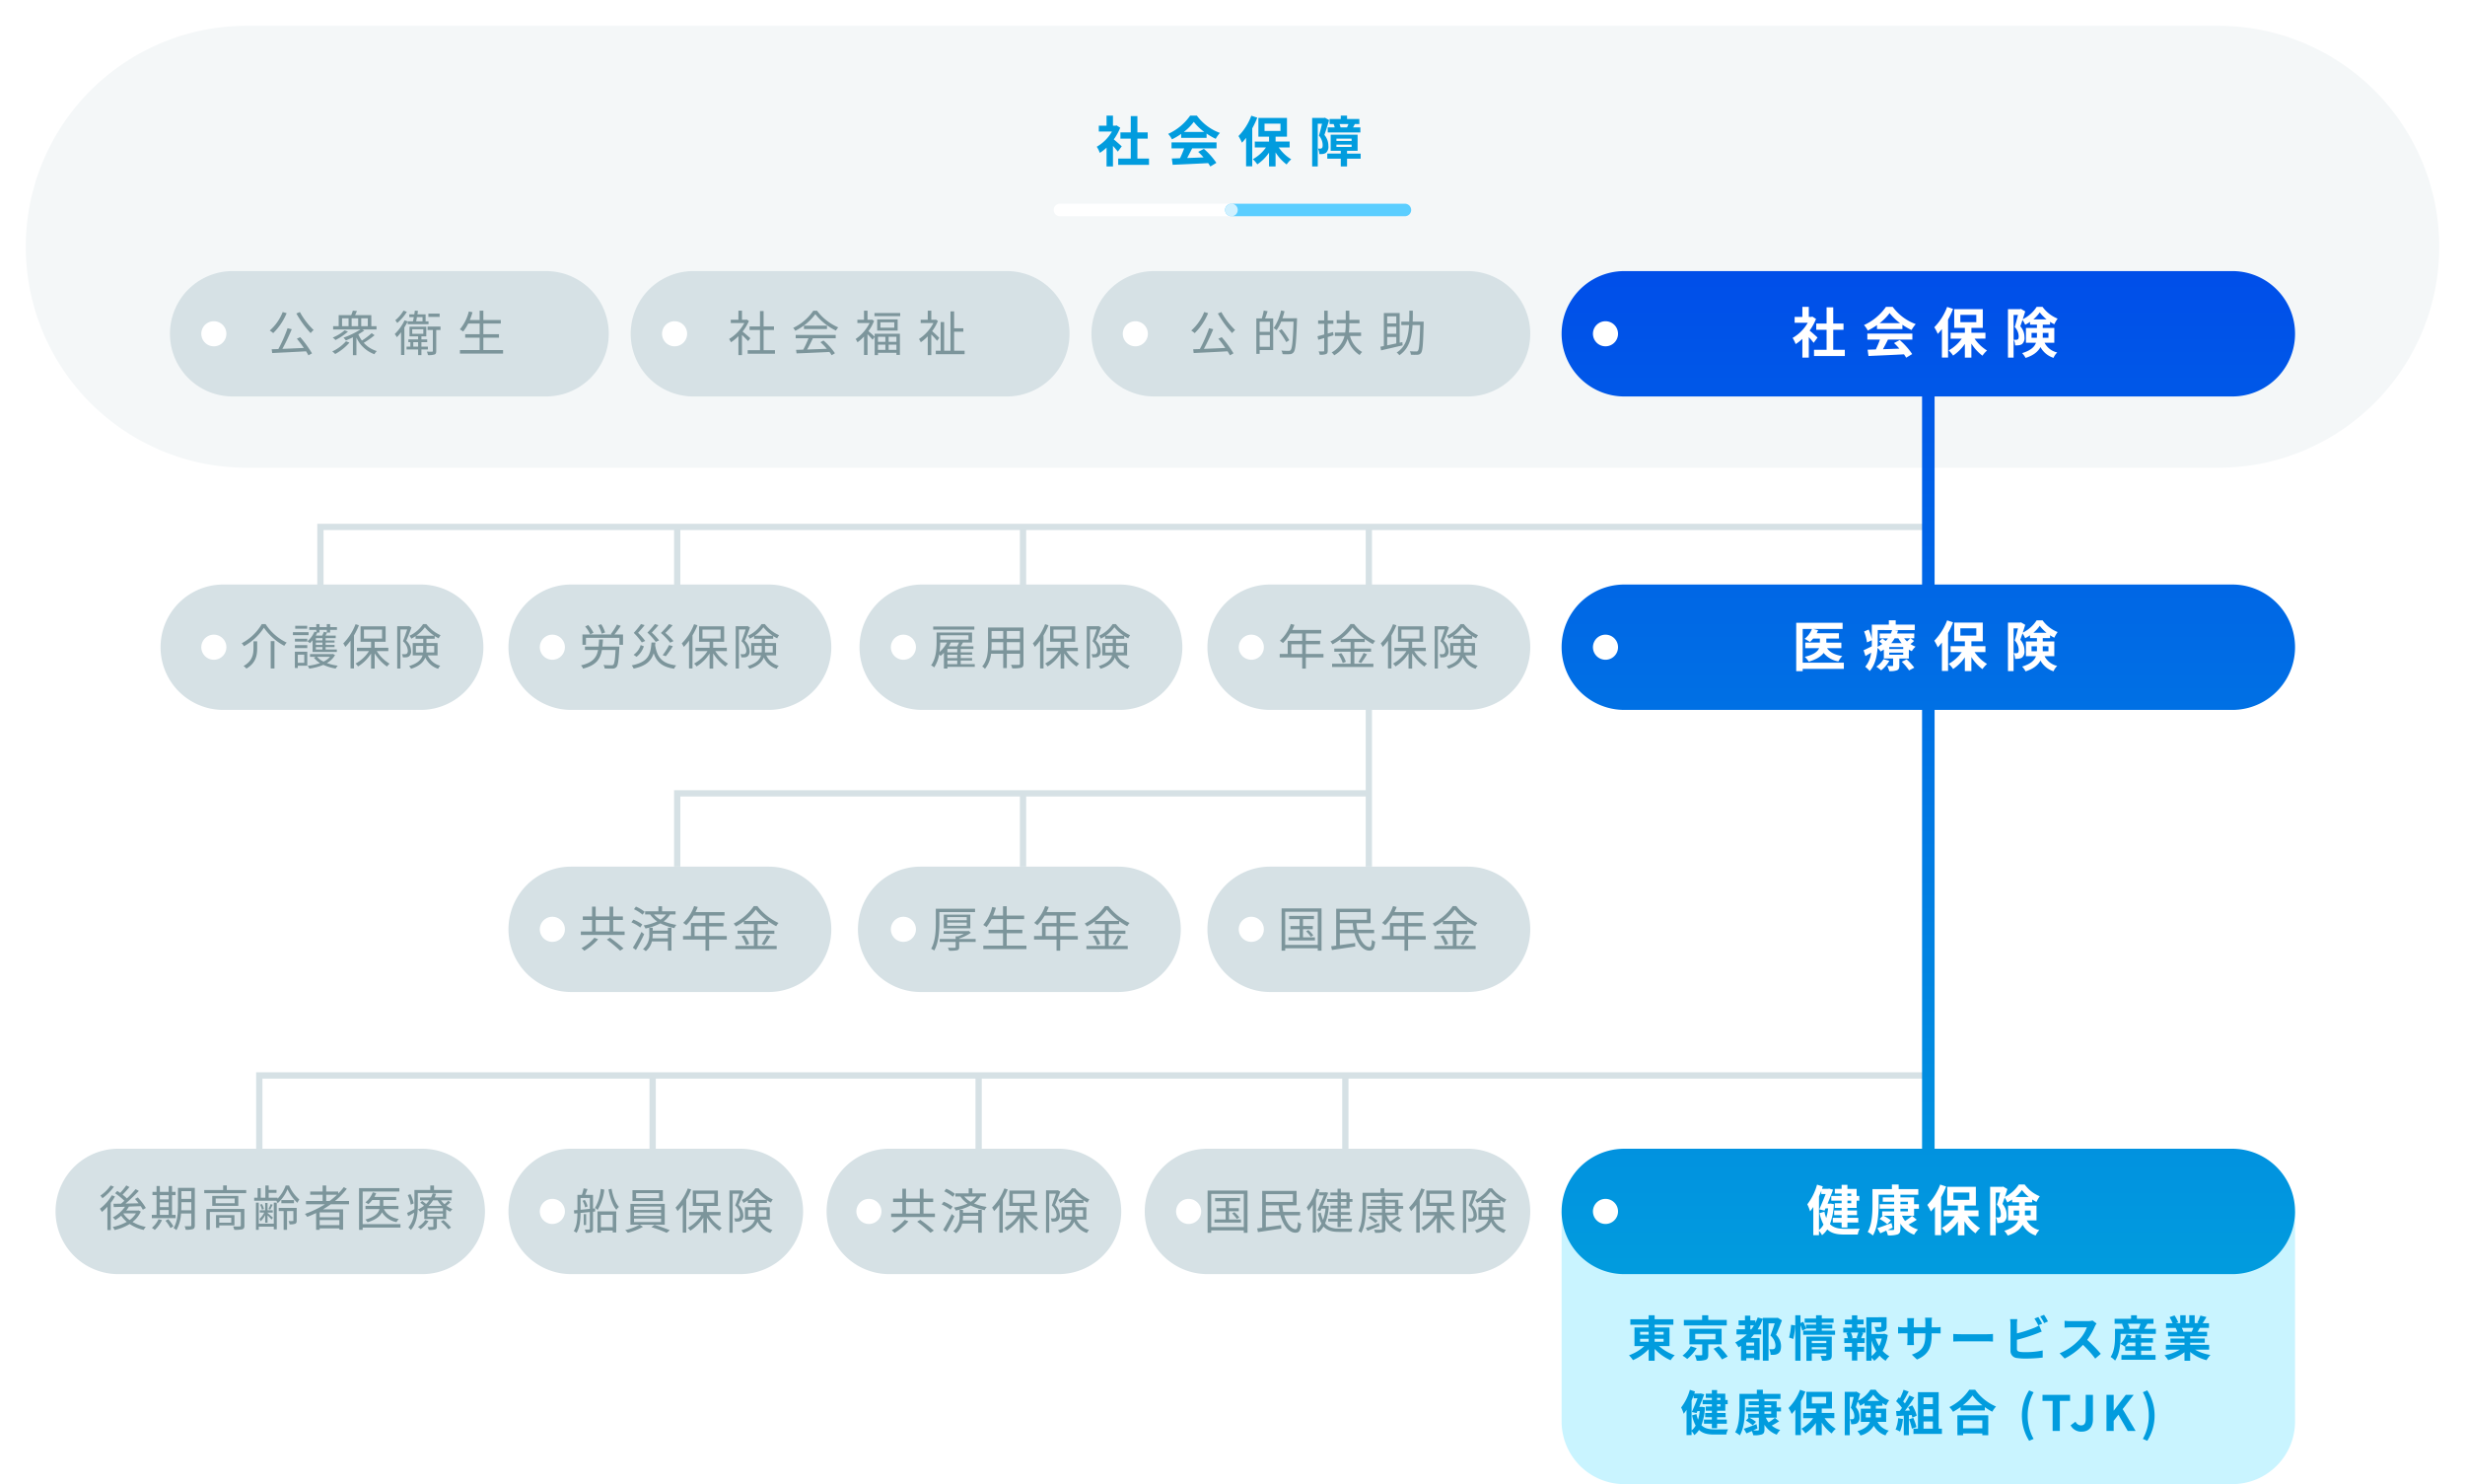<svg xmlns="http://www.w3.org/2000/svg" xmlns:xlink="http://www.w3.org/1999/xlink" width="860.587" height="518.118" viewBox="0 0 860.587 518.118">
  <defs>
    <filter id="パス_48619" x="0" y="0" width="860.587" height="172.292" filterUnits="userSpaceOnUse">
      <feOffset dy="3" input="SourceAlpha"/>
      <feGaussianBlur stdDeviation="3" result="blur"/>
      <feFlood flood-opacity="0.161"/>
      <feComposite operator="in" in2="blur"/>
      <feComposite in="SourceGraphic"/>
    </filter>
    <linearGradient id="linear-gradient" x1="0.5" x2="0.5" y2="1" gradientUnits="objectBoundingBox">
      <stop offset="0" stop-color="#004ee9"/>
      <stop offset="1" stop-color="#019cde"/>
    </linearGradient>
  </defs>
  <g id="グループ_2627" data-name="グループ 2627" transform="translate(-529.99 -1408.926)">
    <g transform="matrix(1, 0, 0, 1, 529.99, 1408.93)" filter="url(#パス_48619)">
      <path id="パス_48619-2" data-name="パス 48619" d="M77.146,0h688.3a77.146,77.146,0,0,1,0,154.292H77.146A77.146,77.146,0,0,1,77.146,0" transform="translate(9 6)" fill="#f4f7f8"/>
    </g>
    <path id="パス_48620" data-name="パス 48620" d="M67.885,81H177.312a21.885,21.885,0,0,1,0,43.771H67.885a21.885,21.885,0,0,1,0-43.771" transform="translate(543.328 1422.562)" fill="#d6e1e5"/>
    <path id="パス_48621" data-name="パス 48621" d="M64.385,181h68.939a21.885,21.885,0,0,1,0,43.771H64.385a21.885,21.885,0,1,1,0-43.771" transform="translate(543.545 1431.989)" fill="#d6e1e5"/>
    <path id="パス_48622" data-name="パス 48622" d="M175.885,181h68.939a21.885,21.885,0,0,1,0,43.771H175.885a21.885,21.885,0,1,1,0-43.771" transform="translate(553.508 1431.989)" fill="#d6e1e5"/>
    <path id="パス_48623" data-name="パス 48623" d="M287.385,181h68.939a21.885,21.885,0,1,1,0,43.771H287.385a21.885,21.885,0,1,1,0-43.771" transform="translate(564.566 1431.989)" fill="#d6e1e5"/>
    <path id="パス_48624" data-name="パス 48624" d="M398.885,181h68.939a21.885,21.885,0,1,1,0,43.771H398.885a21.885,21.885,0,1,1,0-43.771" transform="translate(574.531 1431.989)" fill="#d6e1e5"/>
    <path id="パス_48625" data-name="パス 48625" d="M398.885,271h68.939a21.885,21.885,0,0,1,0,43.771H398.885a21.885,21.885,0,0,1,0-43.771" transform="translate(574.531 1440.473)" fill="#d6e1e5"/>
    <path id="パス_48626" data-name="パス 48626" d="M490,381H746.059v73.316A21.885,21.885,0,0,1,724.174,476.2H511.885A21.885,21.885,0,0,1,490,454.316Z" transform="translate(585.184 1450.843)" fill="#c9f4ff"/>
    <path id="パス_48627" data-name="パス 48627" d="M287.385,271h68.939a21.885,21.885,0,0,1,0,43.771H287.385a21.885,21.885,0,0,1,0-43.771" transform="translate(564.02 1440.473)" fill="#d6e1e5"/>
    <path id="パス_48628" data-name="パス 48628" d="M277.385,361h59.09a21.885,21.885,0,1,1,0,43.771h-59.09a21.885,21.885,0,1,1,0-43.771" transform="translate(563.076 1448.957)" fill="#d6e1e5"/>
    <path id="パス_48629" data-name="パス 48629" d="M175.885,361h59.09a21.885,21.885,0,1,1,0,43.771h-59.09a21.885,21.885,0,1,1,0-43.771" transform="translate(553.508 1448.957)" fill="#d6e1e5"/>
    <path id="パス_48630" data-name="パス 48630" d="M378.885,361H469.71a21.885,21.885,0,0,1,0,43.771H378.885a21.885,21.885,0,0,1,0-43.771" transform="translate(572.645 1448.957)" fill="#d6e1e5"/>
    <path id="パス_48631" data-name="パス 48631" d="M175.885,271h68.939a21.885,21.885,0,0,1,0,43.771H175.885a21.885,21.885,0,1,1,0-43.771" transform="translate(553.508 1440.473)" fill="#d6e1e5"/>
    <path id="パス_48632" data-name="パス 48632" d="M31.385,361H137.529a21.885,21.885,0,0,1,0,43.771H31.385a21.885,21.885,0,0,1,0-43.771" transform="translate(539.887 1448.957)" fill="#d6e1e5"/>
    <path id="パス_48633" data-name="パス 48633" d="M214.885,81H324.312a21.885,21.885,0,0,1,0,43.771H214.885a21.885,21.885,0,1,1,0-43.771" transform="translate(557.186 1422.562)" fill="#d6e1e5"/>
    <path id="パス_48634" data-name="パス 48634" d="M361.885,81H471.312a21.885,21.885,0,0,1,0,43.771H361.885a21.885,21.885,0,0,1,0-43.771" transform="translate(571.043 1422.562)" fill="#d6e1e5"/>
    <path id="パス_49943" data-name="パス 49943" d="M0,0H2.189V56.055H0Z" transform="translate(1006.791 1655.418)" fill="#d6e1e5"/>
    <path id="パス_49948" data-name="パス 49948" d="M0,0H2.189V25.585H0Z" transform="translate(886.057 1685.888)" fill="#d6e1e5"/>
    <path id="パス_49949" data-name="パス 49949" d="M0,0H2.189V25.585H0Z" transform="translate(870.555 1784.372)" fill="#d6e1e5"/>
    <path id="パス_49944" data-name="パス 49944" d="M0,0H2.189V25.585H0Z" transform="translate(998.584 1784.372)" fill="#d6e1e5"/>
    <path id="パス_49960" data-name="パス 49960" d="M0,0H2.189V25.585H0Z" transform="translate(756.75 1784.372)" fill="#d6e1e5"/>
    <path id="パス_49947" data-name="パス 49947" d="M0,0H2.189V20.361H0Z" transform="translate(1006.791 1592.875)" fill="#d6e1e5"/>
    <path id="パス_49950" data-name="パス 49950" d="M0,0H2.189V20.361H0Z" transform="translate(886.057 1592.875)" fill="#d6e1e5"/>
    <path id="パス_49961" data-name="パス 49961" d="M0,0H2.189V20.361H0Z" transform="translate(765.322 1592.875)" fill="#d6e1e5"/>
    <path id="パス_48722" data-name="パス 48722" d="M95.189,183.075H93V161.62H655.454v2.189H95.189Z" transform="translate(547.758 1430.162)" fill="#d6e1e5"/>
    <path id="パス_48723" data-name="パス 48723" d="M209.022,273.3h-2.189V246.619H449.265v2.189H209.022Z" transform="translate(558.488 1438.175)" fill="#d6e1e5"/>
    <path id="パス_48724" data-name="パス 48724" d="M75.689,363.3H73.5V336.619H657.293v2.189H75.689Z" transform="translate(545.92 1446.659)" fill="#d6e1e5"/>
    <path id="パス_48725" data-name="パス 48725" d="M511.885,81a21.885,21.885,0,0,0,0,43.771H615.841v65.656H511.885a21.885,21.885,0,1,0,0,43.77H615.841V387.4H511.885a21.885,21.885,0,0,0,0,43.771H724.174a21.885,21.885,0,0,0,0-43.771H620.217V234.2H724.174a21.885,21.885,0,1,0,0-43.77H620.217V124.771H724.174a21.885,21.885,0,0,0,0-43.771Z" transform="translate(585.184 1422.562)" fill="url(#linear-gradient)"/>
    <path id="パス_48738" data-name="パス 48738" d="M64.754,201.377A4.377,4.377,0,1,1,60.377,197a4.377,4.377,0,0,1,4.377,4.377" transform="translate(544.27 1433.497)" fill="#fff"/>
    <path id="パス_48739" data-name="パス 48739" d="M64.754,101.377A4.377,4.377,0,1,1,60.377,97a4.377,4.377,0,0,1,4.377,4.377" transform="translate(544.27 1424.07)" fill="#fff"/>
    <path id="パス_48740" data-name="パス 48740" d="M211.754,101.377A4.377,4.377,0,1,1,207.377,97a4.377,4.377,0,0,1,4.377,4.377" transform="translate(558.127 1424.07)" fill="#fff"/>
    <path id="パス_48741" data-name="パス 48741" d="M358.754,101.377A4.377,4.377,0,1,1,354.377,97a4.377,4.377,0,0,1,4.377,4.377" transform="translate(571.984 1424.07)" fill="#fff"/>
    <path id="パス_48742" data-name="パス 48742" d="M508.754,101.377A4.377,4.377,0,1,1,504.377,97a4.377,4.377,0,0,1,4.377,4.377" transform="translate(586.125 1424.07)" fill="#fff"/>
    <path id="パス_48743" data-name="パス 48743" d="M508.754,201.377A4.377,4.377,0,1,1,504.377,197a4.377,4.377,0,0,1,4.377,4.377" transform="translate(586.125 1433.497)" fill="#fff"/>
    <path id="パス_48744" data-name="パス 48744" d="M508.754,381.377A4.377,4.377,0,1,1,504.377,377a4.377,4.377,0,0,1,4.377,4.377" transform="translate(586.125 1450.465)" fill="#fff"/>
    <path id="パス_48745" data-name="パス 48745" d="M173.087,201.377A4.377,4.377,0,1,1,168.71,197a4.377,4.377,0,0,1,4.377,4.377" transform="translate(554.117 1433.497)" fill="#fff"/>
    <path id="パス_48746" data-name="パス 48746" d="M285.421,201.377A4.377,4.377,0,1,1,281.044,197a4.377,4.377,0,0,1,4.377,4.377" transform="translate(564.342 1433.497)" fill="#fff"/>
    <path id="パス_48747" data-name="パス 48747" d="M395.754,201.377A4.377,4.377,0,1,1,391.377,197a4.377,4.377,0,0,1,4.377,4.377" transform="translate(575.473 1433.497)" fill="#fff"/>
    <path id="パス_48748" data-name="パス 48748" d="M173.087,291.377A4.377,4.377,0,1,1,168.71,287a4.377,4.377,0,0,1,4.377,4.377" transform="translate(554.117 1441.981)" fill="#fff"/>
    <path id="パス_48749" data-name="パス 48749" d="M285.421,291.377A4.377,4.377,0,1,1,281.044,287a4.377,4.377,0,0,1,4.377,4.377" transform="translate(564.342 1441.981)" fill="#fff"/>
    <path id="パス_48750" data-name="パス 48750" d="M395.754,291.377A4.377,4.377,0,1,1,391.377,287a4.377,4.377,0,0,1,4.377,4.377" transform="translate(575.473 1441.981)" fill="#fff"/>
    <path id="パス_48751" data-name="パス 48751" d="M172.754,381.377A4.377,4.377,0,1,1,168.377,377a4.377,4.377,0,0,1,4.377,4.377" transform="translate(554.451 1450.465)" fill="#fff"/>
    <path id="パス_48753" data-name="パス 48753" d="M274.254,381.377A4.377,4.377,0,1,1,269.877,377a4.377,4.377,0,0,1,4.377,4.377" transform="translate(563.473 1450.465)" fill="#fff"/>
    <path id="パス_48754" data-name="パス 48754" d="M375.754,381.377A4.377,4.377,0,1,1,371.377,377a4.377,4.377,0,0,1,4.377,4.377" transform="translate(573.588 1450.465)" fill="#fff"/>
    <g id="グループ_1765" data-name="グループ 1765" transform="translate(897.912 1480.034)">
      <path id="パス_48755" data-name="パス 48755" d="M392.2,61.688h0a2.188,2.188,0,0,1-2.189,2.189h-59.82a2.189,2.189,0,1,1,0-4.377h59.82a2.188,2.188,0,0,1,2.189,2.189" transform="translate(-328 -59.499)" fill="#fff"/>
      <path id="パス_48756" data-name="パス 48756" d="M447.593,61.688h0a2.188,2.188,0,0,1-2.189,2.189H384.856a2.189,2.189,0,1,1,0-4.377H445.4a2.188,2.188,0,0,1,2.189,2.189" transform="translate(-322.847 -59.499)" fill="#5bceff"/>
      <path id="パス_48757" data-name="パス 48757" d="M384.856,59.5a2.189,2.189,0,1,1-2.189,2.189,2.188,2.188,0,0,1,2.189-2.189" transform="translate(-322.847 -59.499)" fill="#fff" opacity="0.72"/>
    </g>
    <path id="パス_49962" data-name="パス 49962" d="M0,0H4.377V4.377H0Z" transform="translate(957.732 1480.034)" fill="none"/>
    <path id="パス_49938" data-name="パス 49938" d="M0,0H842.587V512.118H0Z" transform="translate(538.99 1414.926)" fill="none"/>
    <path id="パス_49963" data-name="パス 49963" d="M-37.525-5.358c-.4-.38-1.862-1.691-2.774-2.432a18.442,18.442,0,0,0,2.242-4.066l-1.273-.817-.4.1h-.855v-3.5h-2.242v3.5h-2.7v2.052h4.579a14.192,14.192,0,0,1-5.3,5.3,9.056,9.056,0,0,1,1.064,2.147A15.723,15.723,0,0,0-42.826-4.9V1.653h2.242V-5.51c.646.7,1.292,1.463,1.691,2ZM-32.053-1.1V-8.056h3.591v-2.185h-3.591v-5.681h-2.318v5.681h-3.61v2.185h3.61V-1.1H-38.76V1.1h10.754V-1.1Zm16.207-9.291a17.267,17.267,0,0,0,3.477-3.515,18.491,18.491,0,0,0,3.648,3.515Zm-.931,2.071H-7.9v-1.5A22.96,22.96,0,0,0-4.712-7.98a11.711,11.711,0,0,1,1.463-2.071,17.38,17.38,0,0,1-8.037-6.023h-2.356a18.867,18.867,0,0,1-7.676,6.365,8.826,8.826,0,0,1,1.33,1.9,21.938,21.938,0,0,0,3.211-1.9ZM-20.14-4.655h4.408a36.487,36.487,0,0,1-1.444,3.439l-2.869.1.3,2.2C-16.511.931-11.818.741-7.353.494a10.073,10.073,0,0,1,.76,1.178L-4.484.4A25.553,25.553,0,0,0-8.835-4.484l-2,1.045A22.646,22.646,0,0,1-8.968-1.5c-1.938.076-3.9.152-5.719.209.57-1.064,1.2-2.242,1.748-3.363h8.512v-2.09H-20.14Zm27.854-11.4A20.037,20.037,0,0,1,3.23-8.949,15.1,15.1,0,0,1,4.446-6.631,21.652,21.652,0,0,0,5.89-8.322V1.615H8.037V-11.628A31.769,31.769,0,0,0,9.8-15.371Zm4.617,2.774H17.9v2.546H12.331Zm8.759,8.3V-7.03h-4.9V-8.74h3.971v-6.536H10.184V-8.74h3.724v1.71H8.93v2.052h3.9a13.649,13.649,0,0,1-4.579,4.1A9.33,9.33,0,0,1,9.8.931a15.236,15.236,0,0,0,4.1-4.085V1.653h2.28v-4.9A15.689,15.689,0,0,0,20.045.969a9.619,9.619,0,0,1,1.6-1.805A14.3,14.3,0,0,1,17.29-4.978ZM38.855-11.97a6.214,6.214,0,0,0-.361-1.178h3.135c-.152.4-.342.836-.494,1.178Zm-4.465,0V-10.2h11.4V-11.97H43.225c.19-.323.4-.722.627-1.178h1.577v-1.767H41.135v-1.178H38.95v1.178H35.036v1.767h1.406a5.324,5.324,0,0,1,.38,1.178Zm-.988-3.4-.323.1H28.956V1.653h1.957V-13.262H32.4c-.3,1.292-.7,2.945-1.083,4.142A5.086,5.086,0,0,1,32.623-5.8c0,.532-.076.912-.285,1.064a.984.984,0,0,1-.532.171c-.247,0-.494,0-.836-.019a4.791,4.791,0,0,1,.494,1.919A8.123,8.123,0,0,0,32.68-2.7a2.713,2.713,0,0,0,1.1-.4,2.788,2.788,0,0,0,.836-2.432,5.849,5.849,0,0,0-1.387-3.819c.532-1.482,1.159-3.553,1.653-5.168ZM37.43-5.966h5.3v.8h-5.3Zm0-2.09h5.3v.8h-5.3Zm8.455,5.225h-4.75V-3.8h3.686V-9.424h-9.4V-3.8H38.95v.969H34.238v1.786H38.95v2.7h2.185v-2.7h4.75Z" transform="translate(959.137 1465.377)" fill="#019cde" stroke="rgba(0,0,0,0)" stroke-width="1"/>
    <path id="パス_49964" data-name="パス 49964" d="M-36.227-13.736a16.776,16.776,0,0,1-4.522,6.46,8.26,8.26,0,0,1,1.207.9,20.84,20.84,0,0,0,4.692-6.97ZM-31.28-4.42c.8.952,1.666,2.108,2.431,3.213-2.567.119-5.185.238-7.48.323a72.6,72.6,0,0,0,3.264-6.851l-1.462-.357A50.132,50.132,0,0,1-37.74-.816c-.85.017-1.632.051-2.329.068L-39.9.578c3.026-.153,7.548-.357,11.832-.612.323.51.612,1,.833,1.411l1.241-.7a38.007,38.007,0,0,0-4.114-5.644Zm-.17-8.806a36.311,36.311,0,0,0,4.981,6.851,5.721,5.721,0,0,1,1.054-1.071,26.274,26.274,0,0,1-4.811-6.29Zm17.323,9.69A14.59,14.59,0,0,1-18.921.017a6.65,6.65,0,0,1,1.02.9A18.424,18.424,0,0,0-12.92-3.06Zm-.459-3.825a15.311,15.311,0,0,1-4.165,2.533,6.634,6.634,0,0,1,.952.867A20.947,20.947,0,0,0-13.43-6.9Zm-.918-4.2h2.278v2.754H-15.5Zm5.627,2.754h-2.278V-11.56h2.278Zm3.366-2.754v2.754h-2.3V-11.56Zm1.343,5.2a25.417,25.417,0,0,1-3.4,2.584A10.284,10.284,0,0,1-9.809-5.967,23.047,23.047,0,0,0-7.735-7.276l-.714-.374h4.981V-8.806H-5.287v-3.859h-5.661c.2-.425.425-.9.646-1.428l-1.428-.136a12.841,12.841,0,0,1-.578,1.564h-4.369v3.859h-1.938V-7.65h9.537a29.32,29.32,0,0,1-5.916,2.856,11.131,11.131,0,0,1,.833.986c.765-.323,1.6-.7,2.448-1.122V1.326h1.224V-4.845A11.04,11.04,0,0,0-4.2.986,4.838,4.838,0,0,1-3.366-.119,9.884,9.884,0,0,1-7.922-2.992,29.156,29.156,0,0,0-4.148-5.644Zm23.732-6.817H14.637v1.139h3.927Zm-12.6-1.054a12.777,12.777,0,0,1-2.873,3.366c.187.238.527.7.68.952A17.554,17.554,0,0,0,7.123-13.8Zm6.63,2.261v1.479H10.37c.085-.442.187-.952.272-1.479ZM7.412-9.486h7.276v-1h-1.02V-12.92H10.812c.068-.425.136-.833.187-1.224l-1.088-.085c-.051.408-.119.85-.2,1.309H7.973v.952H9.554c-.1.527-.2,1.037-.306,1.479H7.412v.017l-1.088-.374A16.775,16.775,0,0,1,2.89-6.052a7.035,7.035,0,0,1,.748,1.105A17.379,17.379,0,0,0,5.1-6.681V1.258H6.256V-8.364a22.787,22.787,0,0,0,1.156-2.074Zm1.955,7.82V-3.213H11.05v1.547ZM8.993-7.735h3.876v1.6H8.993ZM14.467-.68v-.986H12.206V-3.213h2.023v-.969H12.206V-5.236h1.7V-8.619H8.041v3.383H11.05v1.054H7.65v.969h.7v1.547H7.021V-.68H11.05V1.292h1.156V-.68Zm4.4-7.973H14.348V-7.48H16.2V-.187c0,.221-.051.272-.289.289-.221,0-.952,0-1.8-.017a4.7,4.7,0,0,1,.374,1.207A6.575,6.575,0,0,0,16.8,1.071c.476-.2.578-.578.578-1.258V-7.48h1.5ZM33.83-.459V-4.777h5.457V-6H33.83V-9.707h6.086v-1.241H33.83v-3.264H32.538v3.264H29.087a23.334,23.334,0,0,0,.952-2.72l-1.275-.272a15.5,15.5,0,0,1-3.145,6.256,8.464,8.464,0,0,1,1.156.748,15.253,15.253,0,0,0,1.768-2.771h4V-6H27.489v1.224h5.049V-.459H25.653V.765H40.715V-.459Z" transform="translate(664.91 1531.599)" fill="#7c959b" stroke="rgba(0,0,0,0)" stroke-width="1"/>
    <path id="パス_49965" data-name="パス 49965" d="M-26.843-12.954A20.243,20.243,0,0,0-19.72-6.63a5.191,5.191,0,0,1,.833-1.122,18.16,18.16,0,0,1-7.378-6.477h-1.309a17.729,17.729,0,0,1-7.021,6.7,3.9,3.9,0,0,1,.782,1.02A19.336,19.336,0,0,0-26.843-12.954Zm2.38,4.675V1.275h1.309V-8.279Zm-6.018.068v2.346c0,2.074-.289,4.488-3.468,6.273a4.679,4.679,0,0,1,1,.9c3.383-1.989,3.757-4.76,3.757-7.157V-8.211Zm18.751-5.423h-4.182v1.02h4.182Zm.476,2.227h-5.457v1.037h5.457Zm-1.5,7.854V-.714h-2.261V-3.553ZM-11.7-4.59h-4.335v5.7h1.02v-.8H-11.7Zm-4.318-1.258H-11.7v-1.02h-4.318Zm0-2.261H-11.7v-1h-4.318Zm11.135-4.1v.918l-1.037-.238A10.5,10.5,0,0,1-6.494-10.2H-8.738q.306-.536.561-1.071h.748v-.935Zm-1.53,3.689H-8.7v-.8h2.295Zm0,1.564H-8.7v-.816h2.295Zm0,1.6H-8.7V-6.2h2.295Zm-3.434.867h8.466v-.867h-3.91V-6.2h3.111v-.748H-5.287v-.816h3.111v-.748H-5.287v-.8h3.519V-10.2h-3.57c.187-.323.374-.7.561-1.071h1.054v-.935h2.38v-.952h-2.38v-1.071H-4.879v1.071h-2.55v-1.071H-8.551v1.071h-2.465v.952h2.465v.782l-.646-.153a9.294,9.294,0,0,1-2.448,3.349,7.018,7.018,0,0,1,.85.663,9.22,9.22,0,0,0,.952-1.02Zm6.086,1.7A7.137,7.137,0,0,1-6.018-1.139,6.814,6.814,0,0,1-8.262-2.788Zm1.02-1.02-.221.051h-7.786v.969H-8.7l-.68.289A8.019,8.019,0,0,0-7.242-.612,19.487,19.487,0,0,1-11.56.34a4.017,4.017,0,0,1,.544.986A19.517,19.517,0,0,0-6.086,0a16.068,16.068,0,0,0,4.3,1.292,5.029,5.029,0,0,1,.731-1A16.642,16.642,0,0,1-4.862-.629,7.385,7.385,0,0,0-2.006-3.417Zm7.888-10.37A19.088,19.088,0,0,1,.867-7.48a10.323,10.323,0,0,1,.714,1.224A18.371,18.371,0,0,0,3.4-8.432v9.69H4.607V-10.285a25.253,25.253,0,0,0,1.734-3.536Zm2.941,1.887H14.4V-9.18H8.092Zm8.5,7.5V-5.95h-4.76V-8.058h3.825V-13.43H6.9v5.372h3.672V-5.95H5.644v1.156h4.2A12.592,12.592,0,0,1,5.151-.442a6.226,6.226,0,0,1,.884,1,14.208,14.208,0,0,0,4.539-4.522v5.27h1.258V-4.012A15.657,15.657,0,0,0,16.133.6a5.728,5.728,0,0,1,.9-1,13.246,13.246,0,0,1-4.471-4.386Zm7.259-8.755-.187.051H19.7V1.292h1.122V-12.342h2.346c-.391,1.19-.935,2.822-1.462,4.1a4.613,4.613,0,0,1,1.683,3.23,1.356,1.356,0,0,1-.374,1.139,1.106,1.106,0,0,1-.595.153,7.793,7.793,0,0,1-1.071-.017,3.08,3.08,0,0,1,.306,1.122,7.657,7.657,0,0,0,1.258-.017,1.861,1.861,0,0,0,.918-.323,2.18,2.18,0,0,0,.714-1.921A4.957,4.957,0,0,0,22.865-8.4c.612-1.428,1.292-3.23,1.819-4.641Zm2.38,9.231V-6.6h2.55v1.445c0,.272-.017.561-.034.833ZM32.623-6.6v2.278H29.886c.017-.272.034-.527.034-.8V-6.6Zm-6.29-3.57a12.513,12.513,0,0,0,3.026-2.941,14.385,14.385,0,0,0,3.247,2.941ZM33.779-3.3V-7.616H29.92V-9.1h2.856v-.952a11.679,11.679,0,0,0,1.394.8,6.176,6.176,0,0,1,.663-1.088,12.83,12.83,0,0,1-4.947-3.876H28.73a11.711,11.711,0,0,1-4.743,4.063,5.323,5.323,0,0,1,.629,1.02,13.286,13.286,0,0,0,1.5-.884V-9.1h2.669v1.479H25.109V-3.3h3.434C28.118-1.853,26.928-.527,23.851.425a4.218,4.218,0,0,1,.68.952C27.523.425,28.9-1,29.5-2.55A7.324,7.324,0,0,0,34,1.377,3.248,3.248,0,0,1,34.731.306a6.415,6.415,0,0,1-4.352-3.6Z" transform="translate(648.967 1641.025)" fill="#7c959b" stroke="rgba(0,0,0,0)" stroke-width="1"/>
    <path id="パス_49957" data-name="パス 49957" d="M-25.908-11.288a11.722,11.722,0,0,0-1.343-2.89l-1.1.357A11.486,11.486,0,0,1-27.1-10.863Zm-4.046.085a12.211,12.211,0,0,0-1.836-2.686l-1.071.51a11.728,11.728,0,0,1,1.768,2.771Zm3.111,4.828c.085-.765.153-1.6.187-2.482h-1.36c-.034.9-.085,1.717-.153,2.482h-4.76v1.19h4.573c-.527,2.686-1.9,4.42-5.967,5.372a3.758,3.758,0,0,1,.731,1.122C-29.07.17-27.574-1.972-27.013-5.185h4.76c-.17,3.4-.408,4.777-.782,5.151-.17.17-.374.187-.748.187-.391,0-1.547-.017-2.7-.119a2.857,2.857,0,0,1,.425,1.224,27.573,27.573,0,0,0,2.788.051A1.737,1.737,0,0,0-21.947.765c.544-.578.782-2.244,1-6.562.017-.187.017-.578.017-.578Zm4.2-4.216a34.545,34.545,0,0,0,2.21-3.009l-1.343-.459A21.48,21.48,0,0,1-23.9-10.744l.374.153H-33.813V-7h1.224V-9.435H-20.91V-7h1.258v-3.587ZM-2.023-8.279a22.265,22.265,0,0,0-2.839-2.856c.833-.833,1.819-1.836,2.533-2.686l-1.258-.408a31.124,31.124,0,0,1-2.839,3.111A21.241,21.241,0,0,1-3.2-7.735Zm-2.686,5.27a27.828,27.828,0,0,0,2.448-3.5L-3.57-6.9A22.883,22.883,0,0,1-5.814-3.383ZM-7.055-8.534a22.464,22.464,0,0,0-2.55-2.737c.765-.8,1.666-1.734,2.329-2.584l-1.258-.374a30.25,30.25,0,0,1-2.6,2.975A21.031,21.031,0,0,1-8.228-8.007Zm-4.845.2a21.787,21.787,0,0,0-2.5-2.839c.765-.833,1.649-1.819,2.3-2.686l-1.275-.374A32.176,32.176,0,0,1-15.9-11.152,21.4,21.4,0,0,1-13.09-7.82ZM-13.481-6.9a6.4,6.4,0,0,1-2.482,3.383l1.037.714a7.461,7.461,0,0,0,2.55-3.672Zm3.774-.9c-.323,4.131-1,6.817-6.936,7.99a3.424,3.424,0,0,1,.7,1.122c4.437-.952,6.2-2.754,7-5.372C-7.905-.918-5.9.731-1.819,1.36A4.445,4.445,0,0,1-1.071.187C-5.95-.391-7.752-2.567-8.432-6.868c.034-.306.068-.612.085-.935ZM5.151-14.178A19.088,19.088,0,0,1,.867-7.48a10.323,10.323,0,0,1,.714,1.224A18.371,18.371,0,0,0,3.4-8.432v9.69H4.607V-10.285a25.253,25.253,0,0,0,1.734-3.536Zm2.941,1.887H14.4V-9.18H8.092Zm8.5,7.5V-5.95h-4.76V-8.058h3.825V-13.43H6.9v5.372h3.672V-5.95H5.644v1.156h4.2A12.592,12.592,0,0,1,5.151-.442a6.226,6.226,0,0,1,.884,1,14.208,14.208,0,0,0,4.539-4.522v5.27h1.258V-4.012A15.657,15.657,0,0,0,16.133.6a5.728,5.728,0,0,1,.9-1,13.246,13.246,0,0,1-4.471-4.386Zm7.259-8.755-.187.051H19.7V1.292h1.122V-12.342h2.346c-.391,1.19-.935,2.822-1.462,4.1a4.613,4.613,0,0,1,1.683,3.23,1.356,1.356,0,0,1-.374,1.139,1.106,1.106,0,0,1-.595.153,7.793,7.793,0,0,1-1.071-.017,3.08,3.08,0,0,1,.306,1.122,7.657,7.657,0,0,0,1.258-.017,1.861,1.861,0,0,0,.918-.323,2.18,2.18,0,0,0,.714-1.921A4.957,4.957,0,0,0,22.865-8.4c.612-1.428,1.292-3.23,1.819-4.641Zm2.38,9.231V-6.6h2.55v1.445c0,.272-.017.561-.034.833ZM32.623-6.6v2.278H29.886c.017-.272.034-.527.034-.8V-6.6Zm-6.29-3.57a12.513,12.513,0,0,0,3.026-2.941,14.385,14.385,0,0,0,3.247,2.941ZM33.779-3.3V-7.616H29.92V-9.1h2.856v-.952a11.679,11.679,0,0,0,1.394.8,6.176,6.176,0,0,1,.663-1.088,12.83,12.83,0,0,1-4.947-3.876H28.73a11.711,11.711,0,0,1-4.743,4.063,5.323,5.323,0,0,1,.629,1.02,13.286,13.286,0,0,0,1.5-.884V-9.1h2.669v1.479H25.109V-3.3h3.434C28.118-1.853,26.928-.527,23.851.425a4.218,4.218,0,0,1,.68.952C27.523.425,28.9-1,29.5-2.55A7.324,7.324,0,0,0,34,1.377,3.248,3.248,0,0,1,34.731.306a6.415,6.415,0,0,1-4.352-3.6Z" transform="translate(767.148 1641.025)" fill="#7c959b" stroke="rgba(0,0,0,0)" stroke-width="1"/>
    <path id="パス_49951" data-name="パス 49951" d="M-19.55-13.379H-33.915v1.088H-19.55ZM-28.951-1.5h3.434V-.255h-3.434ZM-27.8-7.8h2.907c-.17.408-.408.9-.629,1.326h-2.941a14.016,14.016,0,0,0,.714-1.309Zm-1.292,0a11.361,11.361,0,0,1-2.618,3.315A23.391,23.391,0,0,0-31.484-7.8Zm7.5-2.516v1.53h-9.894v-1.53Zm-3.927,5.933h-3.434V-5.542h3.434Zm0,2.023h-3.434V-3.519h3.434ZM-19.4-.255H-24.31V-1.5h3.978v-.867H-24.31V-3.519h3.978v-.867H-24.31V-5.542h4.437v-.935h-4.454c.272-.408.544-.867.816-1.292L-23.63-7.8h3.281v-3.485H-32.725v3.366c0,2.38-.187,5.7-1.921,8.092A4.128,4.128,0,0,1-33.575.9a11.787,11.787,0,0,0,1.751-4.556,4.816,4.816,0,0,1,.459.561,10.392,10.392,0,0,0,1.19-1.122V1.292h1.224V.7H-19.4ZM-8.211-5.083V-7.905h4.573v2.822Zm-5.389,0c.051-.629.068-1.258.068-1.819v-1h4.063v2.822Zm4.131-6.732V-9.1h-4.063v-2.72ZM-3.638-9.1H-8.211v-2.72h4.573ZM-2.4-13.022H-14.773V-6.9c0,2.363-.17,5.355-2.04,7.463a4.125,4.125,0,0,1,.969.833,9.761,9.761,0,0,0,2.125-5.27h4.25V1.139h1.258V-3.876h4.573V-.425c0,.323-.119.425-.459.442-.306,0-1.462.017-2.652-.034a5,5,0,0,1,.425,1.224A11.093,11.093,0,0,0-3.162,1c.544-.221.765-.6.765-1.411Zm7.548-1.156A19.088,19.088,0,0,1,.867-7.48a10.323,10.323,0,0,1,.714,1.224A18.371,18.371,0,0,0,3.4-8.432v9.69H4.607V-10.285a25.253,25.253,0,0,0,1.734-3.536Zm2.941,1.887H14.4V-9.18H8.092Zm8.5,7.5V-5.95h-4.76V-8.058h3.825V-13.43H6.9v5.372h3.672V-5.95H5.644v1.156h4.2A12.592,12.592,0,0,1,5.151-.442a6.226,6.226,0,0,1,.884,1,14.208,14.208,0,0,0,4.539-4.522v5.27h1.258V-4.012A15.657,15.657,0,0,0,16.133.6a5.728,5.728,0,0,1,.9-1,13.246,13.246,0,0,1-4.471-4.386Zm7.259-8.755-.187.051H19.7V1.292h1.122V-12.342h2.346c-.391,1.19-.935,2.822-1.462,4.1a4.613,4.613,0,0,1,1.683,3.23,1.356,1.356,0,0,1-.374,1.139,1.106,1.106,0,0,1-.595.153,7.793,7.793,0,0,1-1.071-.017,3.08,3.08,0,0,1,.306,1.122,7.657,7.657,0,0,0,1.258-.017,1.861,1.861,0,0,0,.918-.323,2.18,2.18,0,0,0,.714-1.921A4.957,4.957,0,0,0,22.865-8.4c.612-1.428,1.292-3.23,1.819-4.641Zm2.38,9.231V-6.6h2.55v1.445c0,.272-.017.561-.034.833ZM32.623-6.6v2.278H29.886c.017-.272.034-.527.034-.8V-6.6Zm-6.29-3.57a12.513,12.513,0,0,0,3.026-2.941,14.385,14.385,0,0,0,3.247,2.941ZM33.779-3.3V-7.616H29.92V-9.1h2.856v-.952a11.679,11.679,0,0,0,1.394.8,6.176,6.176,0,0,1,.663-1.088,12.83,12.83,0,0,1-4.947-3.876H28.73a11.711,11.711,0,0,1-4.743,4.063,5.323,5.323,0,0,1,.629,1.02,13.286,13.286,0,0,0,1.5-.884V-9.1h2.669v1.479H25.109V-3.3h3.434C28.118-1.853,26.928-.527,23.851.425a4.218,4.218,0,0,1,.68.952C27.523.425,28.9-1,29.5-2.55A7.324,7.324,0,0,0,34,1.377,3.248,3.248,0,0,1,34.731.306a6.415,6.415,0,0,1-4.352-3.6Z" transform="translate(889.705 1641.025)" fill="#7c959b" stroke="rgba(0,0,0,0)" stroke-width="1"/>
    <path id="パス_49945" data-name="パス 49945" d="M-30.362-3.808V-7.174h3.808v3.366Zm11.237,0h-6.154V-7.174H-20.3v-1.19h-4.981v-2.584h5.372v-1.224H-30.039c.272-.578.544-1.19.782-1.785l-1.275-.306A14.386,14.386,0,0,1-34.357-8.4a7.824,7.824,0,0,1,1.088.8,15.707,15.707,0,0,0,2.584-3.349h4.131v2.584H-31.62v4.556h-2.788v1.224h7.854V1.309h1.275V-2.584h6.154Zm6.154-5.27a18.6,18.6,0,0,0,3.978-3.944A19.96,19.96,0,0,0-4.811-9.078Zm4.624,4.505h5.831V-5.678H-8.347V-7.956h3.638V-9.01A21.552,21.552,0,0,0-1.87-7.242a5.724,5.724,0,0,1,.816-1.122,20.026,20.026,0,0,1-7.378-5.882H-9.69a19.06,19.06,0,0,1-7.038,6.1,4.066,4.066,0,0,1,.765.986,22.88,22.88,0,0,0,2.805-1.768v.969h3.5v2.278h-5.695v1.105h5.695v4.2h-6.46V.748H-1.7V-.374H-8.347Zm-5.593.85A11.834,11.834,0,0,1-12.393-.6l1.088-.476A10.847,10.847,0,0,0-12.92-4.114ZM-6-.6A27.91,27.91,0,0,0-3.927-3.689l-1.19-.459A19.747,19.747,0,0,1-6.936-1.02ZM5.151-14.178A19.088,19.088,0,0,1,.867-7.48a10.323,10.323,0,0,1,.714,1.224A18.371,18.371,0,0,0,3.4-8.432v9.69H4.607V-10.285a25.253,25.253,0,0,0,1.734-3.536Zm2.941,1.887H14.4V-9.18H8.092Zm8.5,7.5V-5.95h-4.76V-8.058h3.825V-13.43H6.9v5.372h3.672V-5.95H5.644v1.156h4.2A12.592,12.592,0,0,1,5.151-.442a6.226,6.226,0,0,1,.884,1,14.208,14.208,0,0,0,4.539-4.522v5.27h1.258V-4.012A15.657,15.657,0,0,0,16.133.6a5.728,5.728,0,0,1,.9-1,13.246,13.246,0,0,1-4.471-4.386Zm7.259-8.755-.187.051H19.7V1.292h1.122V-12.342h2.346c-.391,1.19-.935,2.822-1.462,4.1a4.613,4.613,0,0,1,1.683,3.23,1.356,1.356,0,0,1-.374,1.139,1.106,1.106,0,0,1-.595.153,7.793,7.793,0,0,1-1.071-.017,3.08,3.08,0,0,1,.306,1.122,7.657,7.657,0,0,0,1.258-.017,1.861,1.861,0,0,0,.918-.323,2.18,2.18,0,0,0,.714-1.921A4.957,4.957,0,0,0,22.865-8.4c.612-1.428,1.292-3.23,1.819-4.641Zm2.38,9.231V-6.6h2.55v1.445c0,.272-.017.561-.034.833ZM32.623-6.6v2.278H29.886c.017-.272.034-.527.034-.8V-6.6Zm-6.29-3.57a12.513,12.513,0,0,0,3.026-2.941,14.385,14.385,0,0,0,3.247,2.941ZM33.779-3.3V-7.616H29.92V-9.1h2.856v-.952a11.679,11.679,0,0,0,1.394.8,6.176,6.176,0,0,1,.663-1.088,12.83,12.83,0,0,1-4.947-3.876H28.73a11.711,11.711,0,0,1-4.743,4.063,5.323,5.323,0,0,1,.629,1.02,13.286,13.286,0,0,0,1.5-.884V-9.1h2.669v1.479H25.109V-3.3h3.434C28.118-1.853,26.928-.527,23.851.425a4.218,4.218,0,0,1,.68.952C27.523.425,28.9-1,29.5-2.55A7.324,7.324,0,0,0,34,1.377,3.248,3.248,0,0,1,34.731.306a6.415,6.415,0,0,1-4.352-3.6Z" transform="translate(1011.17 1641.025)" fill="#7c959b" stroke="rgba(0,0,0,0)" stroke-width="1"/>
    <path id="パス_49941" data-name="パス 49941" d="M-26.265-3.349V-6.2h3.4V-7.293h-3.4V-9.707h3.825v-1.139h-8.687v1.139h3.672v2.414h-3.2V-6.2h3.2v2.856h-3.91v1.071H-22.1V-3.349Zm1.071-2.108a11.466,11.466,0,0,1,1.649,1.921l.867-.51A10.61,10.61,0,0,0-24.4-5.9ZM-32.487-.714v-11.56h11.373V-.714Zm-1.258-12.733V1.309h1.258V.459h11.373v.85h1.309V-13.447Zm20.332,7.463V-8.279h4.505A16.587,16.587,0,0,0-8.6-5.984Zm9.452-6.188v2.7h-9.452v-2.7Zm2.516,7.378v-1.19H-7.31a16.222,16.222,0,0,1-.323-2.295h4.947v-5.049h-12V-.459l-1.768.221.289,1.309C-14.025.748-10.931.289-8.024-.153l-.051-1.224c-1.8.255-3.689.527-5.338.748V-4.794H-8.33c.969,3.536,2.941,6.086,5.27,6.069,1.241,0,1.768-.646,1.972-3.145a3.409,3.409,0,0,1-1.122-.6C-2.3-.663-2.482.034-2.992.051-4.556.068-6.137-1.9-7-4.794Zm6.783.986V-7.174H9.146v3.366Zm11.237,0H10.421V-7.174H15.4v-1.19H10.421v-2.584h5.372v-1.224H5.661c.272-.578.544-1.19.782-1.785l-1.275-.306A14.386,14.386,0,0,1,1.343-8.4a7.824,7.824,0,0,1,1.088.8,15.707,15.707,0,0,0,2.584-3.349H9.146v2.584H4.08v4.556H1.292v1.224H9.146V1.309h1.275V-2.584h6.154Zm6.154-5.27a18.6,18.6,0,0,0,3.978-3.944,19.96,19.96,0,0,0,4.182,3.944Zm4.624,4.505h5.831V-5.678H27.353V-7.956h3.638V-9.01A21.552,21.552,0,0,0,33.83-7.242a5.724,5.724,0,0,1,.816-1.122,20.026,20.026,0,0,1-7.378-5.882H26.01a19.06,19.06,0,0,1-7.038,6.1,4.066,4.066,0,0,1,.765.986,22.88,22.88,0,0,0,2.805-1.768v.969h3.5v2.278h-5.7v1.105h5.7v4.2h-6.46V.748H34V-.374H27.353Zm-5.593.85A11.834,11.834,0,0,1,23.307-.6L24.4-1.071A10.847,10.847,0,0,0,22.78-4.114ZM29.7-.6a27.91,27.91,0,0,0,2.074-3.094l-1.19-.459A19.747,19.747,0,0,1,28.764-1.02Z" transform="translate(1011.17 1739.51)" fill="#7c959b" stroke="rgba(0,0,0,0)" stroke-width="1"/>
    <path id="パス_49940" data-name="パス 49940" d="M-25.251-12.92v.836h-1.311v-.836Zm0,3.382h-1.311v-.893h1.311Zm-3.344-2.546H-32.2v1.653h3.61v.893H-30.97V-7.9h2.375v.893h-2.6v1.634h2.6v.931h-3.078v1.634h3.078v1.729h2.033V-2.812h3.781V-4.446h-3.781v-.931h3.325V-7.011h-3.325V-7.9h3.211v-2.527h.931v-1.653h-.931v-2.47h-3.211V-15.96h-2.033v1.406H-30.97v1.634h2.375Zm-7.9.152c.285-.646.551-1.292.8-1.957v1.14h1.52c-.627,1.615-1.482,3.7-2.223,5.358l1.843.418.342-.779h.912a21.074,21.074,0,0,1-.665,3.363A13.157,13.157,0,0,1-34.6-6.574l-1.71.494a15.211,15.211,0,0,0,1.387,3.971A5.86,5.86,0,0,1-36.5-.209Zm4.028,2.508-.342.038h-.7c.722-1.71,1.425-3.477,1.938-4.9l-1.406-.361-.323.076h-2.147l.285-.855-2.014-.608a19.755,19.755,0,0,1-3.4,6.878A14.385,14.385,0,0,1-39.6-6.707a16.953,16.953,0,0,0,1.121-1.539V1.615H-36.5V.1a7.387,7.387,0,0,1,1.064,1.52A8.082,8.082,0,0,0-33.611-.4c1.463,1.387,3.4,1.786,5.89,1.786h4.75a6.791,6.791,0,0,1,.7-2.033c-1.064.038-4.465.038-5.339.038-2.09-.019-3.8-.361-5.054-1.653a22.964,22.964,0,0,0,1.368-6.954Zm24.4,1.805h2.622v.931H-8.075Zm0-2.451h2.622V-9.2H-8.075Zm4.769,4.883V-7.619h1.691V-9.2H-3.306v-2.375H-8.075V-12.5h6.251v-1.976H-8.683v-1.6h-2.356v1.6h-6.783v5.51c0,2.793-.114,6.745-1.672,9.462A8.558,8.558,0,0,1-17.67,1.729c1.71-2.945,1.995-7.619,1.995-10.7V-12.5h5.415v.931h-3.971v1.5h3.971V-9.2h-5.054v1.577h5.054v.931h-4.18v1.5h.266l-1.159,1.14a16.791,16.791,0,0,1,2.679,1.824l1.292-1.33A14.709,14.709,0,0,0-14-5.187h3.743v4.6c0,.3-.1.4-.437.4-.247.019-1.026.019-1.824-.019.57-.266,1.159-.532,1.729-.817l-.4-1.615c-1.824.7-3.686,1.406-4.94,1.786L-15.086.95c.646-.266,1.349-.589,2.071-.931a7.134,7.134,0,0,1,.57,1.653,9.706,9.706,0,0,0,3.363-.323c.741-.3,1.007-.8,1.007-1.919V-2.413A9.465,9.465,0,0,0-3.287,1.444,8.641,8.641,0,0,1-1.919-.38,8.821,8.821,0,0,1-5.225-2.09c.912-.475,1.938-1.083,2.869-1.691l-1.653-1.33A20.724,20.724,0,0,1-6.441-3.344,8.534,8.534,0,0,1-7.524-5.187Zm9.12-10.868A20.037,20.037,0,0,1,1.33-8.949,15.1,15.1,0,0,1,2.546-6.631,21.653,21.653,0,0,0,3.99-8.322V1.615H6.137V-11.628A31.769,31.769,0,0,0,7.9-15.371Zm4.617,2.774H16v2.546H10.431Zm8.759,8.3V-7.03h-4.9V-8.74h3.971v-6.536H8.284V-8.74h3.724v1.71H7.03v2.052h3.895a13.649,13.649,0,0,1-4.579,4.1A9.33,9.33,0,0,1,7.9.931a15.236,15.236,0,0,0,4.1-4.085V1.653h2.28v-4.9A15.689,15.689,0,0,0,18.145.969a9.619,9.619,0,0,1,1.6-1.805A14.3,14.3,0,0,1,15.39-4.978Zm12.293-.3v-1.71h1.881v1.2a4.631,4.631,0,0,1-.019.513Zm5.909-1.71v1.71H35.4v-1.71Zm-5.263-4.731a12.356,12.356,0,0,0,2.223-2.432,13.566,13.566,0,0,0,2.375,2.432Zm7.3,8.17V-8.7H35.4V-9.861h2.546v-.988a13.407,13.407,0,0,0,1.482.855,12.814,12.814,0,0,1,1.159-1.976,11.99,11.99,0,0,1-5.263-4.1H33.269a11.963,11.963,0,0,1-4.845,4.294c.3-.931.608-1.881.855-2.717l-1.5-.874-.323.1h-4.2V1.653h1.957V-13.262h1.539c-.323,1.311-.741,3-1.14,4.218A4.885,4.885,0,0,1,27-5.8c0,.551-.095.912-.323,1.083a.988.988,0,0,1-.551.133,4.657,4.657,0,0,1-.874-.019,4.468,4.468,0,0,1,.494,1.976,6.874,6.874,0,0,0,1.292-.057,2.535,2.535,0,0,0,1.1-.38,2.737,2.737,0,0,0,.874-2.432,5.553,5.553,0,0,0-1.463-3.8c.247-.646.513-1.425.779-2.2a10.521,10.521,0,0,1,.931,1.672,14.15,14.15,0,0,0,1.691-1.007v.969h2.413V-8.7H29.526v5.149h3.515C32.528-2.147,31.255-.855,28.2.076a7.912,7.912,0,0,1,1.2,1.672C32.243.855,33.782-.513,34.6-2.033a7.978,7.978,0,0,0,4.56,3.762A5.372,5.372,0,0,1,40.451-.152a6.583,6.583,0,0,1-4.427-3.4Z" transform="translate(1201.535 1838.522)" fill="#fff" stroke="rgba(0,0,0,0)" stroke-width="1"/>
    <path id="パス_49939" data-name="パス 49939" d="M-97.58-6.188h2.992v1.037H-97.58Zm0-2.431h2.992v1H-97.58Zm8.211,0v1H-92.5v-1Zm0,3.468H-92.5V-6.188h3.128Zm2.057,1.513v-6.494H-92.5V-11.1h6.545v-1.887H-92.5v-1.394h-2.091v1.394h-6.392V-11.1h6.392v.969h-4.947v6.494H-96.1a15.376,15.376,0,0,1-5.355,3.213,11.069,11.069,0,0,1,1.394,1.7,16.589,16.589,0,0,0,5.474-3.842V1.479H-92.5V-2.652a16.849,16.849,0,0,0,5.576,3.961A8.9,8.9,0,0,1-85.476-.442a16.208,16.208,0,0,1-5.491-3.2Zm19.992-9.129h-6.46V-14.4h-2.142v1.632H-82.3v1.921H-67.32ZM-79.9-3.57A10.377,10.377,0,0,1-82.773-.306,14.7,14.7,0,0,1-81.124.867a15.41,15.41,0,0,0,3.3-3.774Zm1.564-4.335h7.072v1.938h-7.072Zm9.214,3.672V-9.656H-80.359v5.423h4.471V-.714c0,.221-.068.272-.374.289-.272.017-1.343,0-2.21-.034a8.118,8.118,0,0,1,.646,1.938,9.259,9.259,0,0,0,3.111-.306c.748-.289.935-.8.935-1.819V-4.233Zm-2.805,1.547A25.573,25.573,0,0,1-68.986,1.02l1.989-1A26.918,26.918,0,0,0-70.074-3.57Zm12.835-6.783v-1.394h1.275c-.306.493-.612.952-.935,1.394Zm1.326,5.678H-60.5V-4.862h2.737ZM-60.5-1.054V-2.261h2.737v1.207Zm10.982-12.478-.306.068h-4.9v.323l-1.785-.493a16.09,16.09,0,0,1-.833,1.9V-12.6h-1.751v-1.649h-1.87V-12.6h-2.227v1.734h2.227v1.394H-63.92V-7.7H-60.3a15.745,15.745,0,0,1-4.063,2.8,10.391,10.391,0,0,1,1.173,1.683c.272-.153.561-.323.85-.51V1.428H-60.5V.561h2.737v.646h1.921V-6.46H-58.9c.374-.408.731-.8,1.088-1.241h2.533V-9.469h-1.258a20.6,20.6,0,0,0,1.819-3.621V1.462h1.989V-11.56h2.142c-.408,1.309-.986,3.026-1.5,4.25A4.857,4.857,0,0,1-50.32-3.825c0,.561-.119.969-.442,1.156a1.387,1.387,0,0,1-.68.153c-.306,0-.663,0-1.071-.034A4.915,4.915,0,0,1-52-.6a8.4,8.4,0,0,0,1.479-.017,2.572,2.572,0,0,0,1.19-.459c.68-.442.952-1.275.952-2.55a5.447,5.447,0,0,0-1.734-3.944c.7-1.5,1.445-3.417,2.057-5.049ZM-44.1-6.12a22.95,22.95,0,0,0,.663-4.743l-1.428-.187a22.23,22.23,0,0,1-.7,4.437Zm6.46,3.672V-3.23h5.083v.782Zm5.083-3.009v.8h-5.083v-.8Zm1.9-1.479h-8.857V1.5h1.87v-2.55h5.083v.561c0,.2-.085.272-.323.272-.221,0-1.02.017-1.717-.034a6.7,6.7,0,0,1,.544,1.717,6.506,6.506,0,0,0,2.618-.289c.612-.272.782-.748.782-1.632Zm-3.485-2.091v-.731h3.655v-1.36h-3.655v-.68h4.114v-1.445h-4.114V-14.4h-2.006v1.156H-40.12V-11.8h3.978v.68h-3.519v1.343a20.28,20.28,0,0,0-.952-2.312l-.969.408V-14.4H-43.4V1.462h1.819V-10.9a14.213,14.213,0,0,1,.629,1.87l1.326-.646-.034-.085h3.519v.731h-4.5v1.445h11.135V-9.027Zm12.682,2.652h-2.465l.544-.153a7.266,7.266,0,0,0-.6-1.819h2.584A17.541,17.541,0,0,1-22-6.528Zm-.289-4.845h2.21v-1.666h-2.21v-1.479h-1.87v1.479h-2.431v1.666h2.431v1.173h-3.026v1.7h1.683l-.612.153a9.685,9.685,0,0,1,.561,1.819h-1.275v1.7h2.669v1.309h-2.533v1.7h2.533V1.428h1.87V-1.666h2.4v-1.7h-2.4V-4.675h2.584v-1.7h-1.275c.238-.51.493-1.173.782-1.8l-.663-.17H-18.9v-1.7h-2.839Zm4.981,5.661A16.814,16.814,0,0,0-15.13-1.887,8.808,8.808,0,0,1-16.762-.153Zm3.536-.7a12.351,12.351,0,0,1-.9,2.635,12.793,12.793,0,0,1-1.207-2.635Zm.9-1.683-.34.085h-4.1v-4.063h3.383v1.394c0,.187-.085.238-.34.255-.255,0-1.19,0-2.023-.034a6.935,6.935,0,0,1,.578,1.734,7.879,7.879,0,0,0,2.805-.289c.663-.272.85-.765.85-1.632v-3.2H-18.6V1.462h1.836v-1a5.866,5.866,0,0,1,.935,1.054A9.385,9.385,0,0,0-13.974-.306a8.932,8.932,0,0,0,2.125,1.8A6.992,6.992,0,0,1-10.54-.1,8.2,8.2,0,0,1-12.9-1.955a17.364,17.364,0,0,0,1.785-5.559Zm16.541.425v-.561H5.474c.9,0,1.5.017,1.87.051v-2.261a10.074,10.074,0,0,1-1.87.119H4.216v-1.785a10.71,10.71,0,0,1,.119-1.581H1.9a11.219,11.219,0,0,1,.1,1.581v1.785H-2.023v-1.683a10.39,10.39,0,0,1,.1-1.53H-4.335c.051.51.1,1.037.1,1.53v1.683H-5.678a11.043,11.043,0,0,1-1.836-.153v2.312c.374-.034.986-.068,1.836-.068h1.445v2.312a13.748,13.748,0,0,1-.1,1.785h2.38c-.017-.34-.068-1.037-.068-1.785V-8.075H2.006v.646C2.006-3.247.561-1.785-2.72-.646L-.9,1.071C3.2-.731,4.216-3.3,4.216-7.514Zm7.548-.357V-5.2c.629-.051,1.768-.085,2.737-.085H23.63c.714,0,1.581.068,1.989.085V-7.871c-.442.034-1.19.1-1.989.1H14.5C13.617-7.769,12.376-7.82,11.764-7.871Zm29.682-5.9-1.343.544a20.346,20.346,0,0,1,1.326,2.363l1.377-.578C42.483-12.07,41.871-13.141,41.446-13.77Zm2.006-.765-1.343.544a18.023,18.023,0,0,1,1.377,2.346l1.343-.578A18.766,18.766,0,0,0,43.452-14.535Zm-9.333,1.5H31.6a14.066,14.066,0,0,1,.136,1.768v9.265A2.453,2.453,0,0,0,34.068.544a18.923,18.923,0,0,0,2.856.187A48.308,48.308,0,0,0,42.976.374V-2.108a28.8,28.8,0,0,1-5.916.6,15.9,15.9,0,0,1-1.972-.1c-.765-.153-1.1-.34-1.1-1.071V-5.831a58.679,58.679,0,0,0,6.664-2.074c.561-.2,1.326-.527,1.989-.8l-.918-2.159a10.994,10.994,0,0,1-1.853.918,42.873,42.873,0,0,1-5.882,1.887v-3.213A12.771,12.771,0,0,1,34.119-13.039Zm27.659,1.513-1.394-1.037a6.093,6.093,0,0,1-1.751.221h-6a18.993,18.993,0,0,1-2.006-.119v2.414c.357-.017,1.292-.119,2.006-.119H58.4A13.172,13.172,0,0,1,55.862-6a19.057,19.057,0,0,1-6.97,4.879L50.643.714a22.393,22.393,0,0,0,6.392-4.777A38.767,38.767,0,0,1,61.319.748L63.257-.935A47.791,47.791,0,0,0,58.514-5.8a24.994,24.994,0,0,0,2.669-4.675A8.032,8.032,0,0,1,61.778-11.526ZM71.808-3.57a9.994,9.994,0,0,0,.969-1.275h2.567V-3.57Zm5.525,1.547h3.638V-3.57H77.333V-4.845h4.131V-6.392H77.333V-7.65H75.344v1.258H73.627C73.763-6.7,73.9-7,74-7.31l-1.785-.408A8,8,0,0,1,70.074-4.4a8.891,8.891,0,0,1,1.6.969l.1-.1v1.513h3.57v1.5H70.465V1.139H82.382V-.527H77.333Zm-.2-9.418a14.467,14.467,0,0,1-.612,1.717l.306.085h-4l.51-.136a7.6,7.6,0,0,0-.629-1.666Zm1.326,1.8c.323-.51.7-1.156,1.088-1.8h2.108v-1.717h-5.8V-14.4H73.831v1.241H68.085v1.717h2.941l-.374.1a8.692,8.692,0,0,1,.646,1.7H68.221V-6.9c0,2.023-.136,4.981-1.53,7.055a8.022,8.022,0,0,1,1.564,1.275c1.6-2.329,1.9-5.933,1.9-8.313v-1.02H82.484V-9.639Zm17.136-.34c-.187.459-.391.952-.6,1.36H91.817l.289-.051a9.133,9.133,0,0,0-.578-1.309ZM101.082-2.4V-4.063H94.469v-.748h5.1V-6.273h-5.1v-.765h5.9V-8.619H97.036c.255-.408.527-.867.8-1.36h3.2v-1.649h-2.21c.391-.6.85-1.36,1.326-2.142l-2.125-.51a13.694,13.694,0,0,1-1.071,2.465l.612.187H96.05V-14.4h-1.9v2.771H92.888V-14.4H91v2.771H89.454l.833-.306A12.864,12.864,0,0,0,89-14.331l-1.734.6a15.238,15.238,0,0,1,1.054,2.108H86.037v1.649H89.59l-.2.034a7.639,7.639,0,0,1,.578,1.326h-3.23v1.581H92.48v.765h-4.9v1.462h4.9v.748H85.986V-2.4h4.879A17.86,17.86,0,0,1,85.493-.408a9.43,9.43,0,0,1,1.292,1.683A16.126,16.126,0,0,0,92.48-1.479V1.479h1.989v-3.06a14.511,14.511,0,0,0,5.712,2.873,9.509,9.509,0,0,1,1.36-1.836A15.187,15.187,0,0,1,96.152-2.4ZM-69.53,14.44v.748H-70.7V14.44Zm0,3.026H-70.7v-.8h1.173Zm-2.992-2.278h-3.23v1.479h3.23v.8h-2.125v1.462h2.125v.8h-2.329v1.462h2.329v.833h-2.754v1.462h2.754v1.547H-70.7V23.484h3.383V22.022H-70.7v-.833h2.975V19.727H-70.7v-.8h2.873V16.667H-67V15.188h-.833v-2.21H-70.7V11.72h-1.819v1.258h-2.125V14.44h2.125Zm-7.072.136c.255-.578.493-1.156.714-1.751v1.02h1.36c-.561,1.445-1.326,3.315-1.989,4.794l1.649.374.306-.7h.816a18.856,18.856,0,0,1-.6,3.009,11.772,11.772,0,0,1-.561-1.955l-1.53.442a13.61,13.61,0,0,0,1.241,3.553,5.243,5.243,0,0,1-1.411,1.7Zm3.6,2.244-.306.034h-.629c.646-1.53,1.275-3.111,1.734-4.386l-1.258-.323-.289.068h-1.921l.255-.765-1.8-.544a17.675,17.675,0,0,1-3.043,6.154A12.871,12.871,0,0,1-82.365,20a15.168,15.168,0,0,0,1-1.377v8.823h1.768v-1.36a6.61,6.61,0,0,1,.952,1.36,7.231,7.231,0,0,0,1.632-1.8c1.309,1.241,3.043,1.6,5.27,1.6h4.25a6.076,6.076,0,0,1,.629-1.819c-.952.034-3.995.034-4.777.034-1.87-.017-3.4-.323-4.522-1.479a20.547,20.547,0,0,0,1.224-6.222Zm21.828,1.615h2.346v.833h-2.346Zm0-2.193h2.346v.782h-2.346Zm4.267,4.369V19.183h1.513V17.772H-49.9V15.647h-4.267v-.833h5.593V13.046h-6.137V11.618h-2.108v1.428h-6.069v4.93c0,2.5-.1,6.035-1.5,8.466a7.657,7.657,0,0,1,1.632,1.105c1.53-2.635,1.785-6.817,1.785-9.571V14.814h4.845v.833H-59.67V16.99h3.553v.782h-4.522v1.411h4.522v.833h-3.74v1.343h.238l-1.037,1.02a15.024,15.024,0,0,1,2.4,1.632l1.156-1.19a13.161,13.161,0,0,0-2.363-1.462h3.349v4.114c0,.272-.085.357-.391.357-.221.017-.918.017-1.632-.017.51-.238,1.037-.476,1.547-.731l-.357-1.445c-1.632.629-3.3,1.258-4.42,1.6l.935,1.615c.578-.238,1.207-.527,1.853-.833a6.383,6.383,0,0,1,.51,1.479,8.685,8.685,0,0,0,3.009-.289c.663-.272.9-.714.9-1.717V23.841a8.468,8.468,0,0,0,4.284,3.451,7.732,7.732,0,0,1,1.224-1.632,7.892,7.892,0,0,1-2.958-1.53c.816-.425,1.734-.969,2.567-1.513l-1.479-1.19A18.543,18.543,0,0,1-52.7,23.008a7.636,7.636,0,0,1-.969-1.649Zm8.16-9.724a17.928,17.928,0,0,1-4.012,6.358,13.513,13.513,0,0,1,1.088,2.074,19.374,19.374,0,0,0,1.292-1.513v8.891h1.921V15.6a28.425,28.425,0,0,0,1.581-3.349Zm4.131,2.482h4.981V16.4H-37.6Zm7.837,7.429V19.71h-4.386V18.18H-30.6V12.332h-8.925V18.18h3.332v1.53h-4.454v1.836h3.485a12.213,12.213,0,0,1-4.1,3.672,8.348,8.348,0,0,1,1.394,1.615,13.632,13.632,0,0,0,3.672-3.655v4.3h2.04V23.093A14.038,14.038,0,0,0-30.7,26.867a8.606,8.606,0,0,1,1.428-1.615,12.794,12.794,0,0,1-3.893-3.706Zm11-.272v-1.53h1.683v1.071a4.143,4.143,0,0,1-.017.459Zm5.287-1.53v1.53h-1.785v-1.53Zm-4.709-4.233A11.055,11.055,0,0,0-16.2,13.335a12.138,12.138,0,0,0,2.125,2.176Zm6.528,7.31V18.214h-3.6V17.177h2.278v-.884a12,12,0,0,0,1.326.765,11.465,11.465,0,0,1,1.037-1.768,10.728,10.728,0,0,1-4.709-3.672H-17.17a10.7,10.7,0,0,1-4.335,3.842c.272-.833.544-1.683.765-2.431l-1.343-.782-.289.085h-3.757V27.479h1.751V14.134H-23c-.289,1.173-.663,2.686-1.02,3.774a4.371,4.371,0,0,1,1.241,2.907c0,.493-.085.816-.289.969a.884.884,0,0,1-.493.119,4.167,4.167,0,0,1-.782-.017,4,4,0,0,1,.442,1.768,6.15,6.15,0,0,0,1.156-.051,2.268,2.268,0,0,0,.986-.34,2.449,2.449,0,0,0,.782-2.176,4.968,4.968,0,0,0-1.309-3.4c.221-.578.459-1.275.7-1.972a9.413,9.413,0,0,1,.833,1.5,12.661,12.661,0,0,0,1.513-.9v.867h2.159v1.037h-3.434v4.607h3.145c-.459,1.258-1.6,2.414-4.335,3.247a7.079,7.079,0,0,1,1.071,1.5,7.392,7.392,0,0,0,4.658-3.383,7.138,7.138,0,0,0,4.08,3.366,4.807,4.807,0,0,1,1.156-1.683,5.89,5.89,0,0,1-3.961-3.043Zm4.182-1.275a12.36,12.36,0,0,1-.9,3.944,9.992,9.992,0,0,1,1.547.731,15.718,15.718,0,0,0,1.02-4.386Zm4.726-1.1a9.251,9.251,0,0,1,.238.918l1.53-.714A13.864,13.864,0,0,0-2.55,17.058l-1.428.629c.2.357.408.765.595,1.173l-1.717.068a54.728,54.728,0,0,0,3.247-4.607l-1.717-.714A26.581,26.581,0,0,1-5.134,16.4c-.17-.221-.374-.476-.6-.714.612-.952,1.309-2.261,1.921-3.434l-1.785-.629a22.472,22.472,0,0,1-1.241,2.958l-.408-.357-.952,1.394a16.015,16.015,0,0,1,2.04,2.329c-.255.374-.527.731-.782,1.054l-1.258.051.17,1.768,2.516-.17V27.5h1.785V20.509Zm-.935,1.479a17.3,17.3,0,0,1,1,3.281l1.6-.561a19.387,19.387,0,0,0-1.105-3.2Zm5.066.765H4.624V25.2H1.377ZM4.624,14.27v2.363H1.377V14.27Zm0,6.6H1.377V18.435H4.624ZM6.664,25.2V12.451H-.578V25.2H-2.142V27.02H7.8V25.2ZM21.9,22.311v2.771H15.181V22.311Zm-8.7,5.185h1.989v-.629H21.9V27.5H23.97v-6.97H13.192Zm1.887-10.438a17.37,17.37,0,0,0,3.383-3.451,18.623,18.623,0,0,0,3.485,3.451Zm2.244-5.44A18,18,0,0,1,10.4,17.67a8.255,8.255,0,0,1,1.275,1.649,23.686,23.686,0,0,0,2.635-1.666v1.19H22.78V17.67a20.391,20.391,0,0,0,2.6,1.615,9.881,9.881,0,0,1,1.309-1.819,17.078,17.078,0,0,1-7.276-5.848ZM38.25,29.434l1.564-.663a16.356,16.356,0,0,1-2.074-8.143A16.384,16.384,0,0,1,39.814,12.5l-1.564-.663a16.544,16.544,0,0,0,0,17.6ZM46.444,26H48.96V15.511h3.57V13.4H42.908v2.108h3.536Zm10.183.238c2.7,0,3.893-1.938,3.893-4.3V13.4H58v8.33c0,1.734-.578,2.329-1.683,2.329a2.12,2.12,0,0,1-1.87-1.309l-1.717,1.275A4.11,4.11,0,0,0,56.627,26.238ZM65.246,26h2.516V22.464l1.649-2.125L72.675,26h2.754l-4.522-7.633L74.749,13.4H71.978l-4.165,5.474h-.051V13.4H65.246Zm14.246,3.434a16.451,16.451,0,0,0,0-17.6l-1.547.663a16.384,16.384,0,0,1,2.074,8.126,16.356,16.356,0,0,1-2.074,8.143Z" transform="translate(1200.162 1882.482)" fill="#019cde" stroke="rgba(0,0,0,0)" stroke-width="1"/>
    <path id="パス_49952" data-name="パス 49952" d="M-19.3-12.172v-1.156H-33v4.947c0,2.669-.119,6.375-1.632,9.01a5.541,5.541,0,0,1,1.071.629c1.581-2.737,1.8-6.817,1.8-9.622v-3.808ZM-29.019-8.5H-22.2v1.139h-6.817Zm0-1.921H-22.2v1.1h-6.817Zm8.058,3.927v-4.777h-9.248v4.777Zm1.87,3.723h-5.746v-.17a15.731,15.731,0,0,0,4.08-2.006l-.748-.646-.272.051H-30.26v.918h7.089a17.673,17.673,0,0,1-1.989.9h-.918v.952h-5.559v1.02h5.559V0c0,.221-.085.272-.357.289S-27.727.306-28.8.272a5.007,5.007,0,0,1,.442,1.037,11.669,11.669,0,0,0,2.822-.17c.544-.153.7-.459.7-1.105V-1.751h5.746ZM-8.245-.459V-4.777h5.457V-6H-8.245V-9.707h6.086v-1.241H-8.245v-3.264H-9.537v3.264h-3.451a23.334,23.334,0,0,0,.952-2.72l-1.275-.272a15.5,15.5,0,0,1-3.145,6.256,8.464,8.464,0,0,1,1.156.748,15.253,15.253,0,0,0,1.768-2.771h3.995V-6h-5.049v1.224h5.049V-.459h-6.885V.765H-1.36V-.459ZM5.338-3.808V-7.174H9.146v3.366Zm11.237,0H10.421V-7.174H15.4v-1.19H10.421v-2.584h5.372v-1.224H5.661c.272-.578.544-1.19.782-1.785l-1.275-.306A14.386,14.386,0,0,1,1.343-8.4a7.824,7.824,0,0,1,1.088.8,15.707,15.707,0,0,0,2.584-3.349H9.146v2.584H4.08v4.556H1.292v1.224H9.146V1.309h1.275V-2.584h6.154Zm6.154-5.27a18.6,18.6,0,0,0,3.978-3.944,19.96,19.96,0,0,0,4.182,3.944Zm4.624,4.505h5.831V-5.678H27.353V-7.956h3.638V-9.01A21.552,21.552,0,0,0,33.83-7.242a5.724,5.724,0,0,1,.816-1.122,20.026,20.026,0,0,1-7.378-5.882H26.01a19.06,19.06,0,0,1-7.038,6.1,4.066,4.066,0,0,1,.765.986,22.88,22.88,0,0,0,2.805-1.768v.969h3.5v2.278h-5.7v1.105h5.7v4.2h-6.46V.748H34V-.374H27.353Zm-5.593.85A11.834,11.834,0,0,1,23.307-.6L24.4-1.071A10.847,10.847,0,0,0,22.78-4.114ZM29.7-.6a27.91,27.91,0,0,0,2.074-3.094l-1.19-.459A19.747,19.747,0,0,1,28.764-1.02Z" transform="translate(889.705 1739.51)" fill="#7c959b" stroke="rgba(0,0,0,0)" stroke-width="1"/>
    <path id="パス_49953" data-name="パス 49953" d="M-29.648-3.2A14.749,14.749,0,0,1-34.17.425a10.438,10.438,0,0,1,1,.9,19.409,19.409,0,0,0,4.828-4.012Zm4.352.629a51.017,51.017,0,0,1,4.641,3.876l1.19-.782a53.884,53.884,0,0,0-4.743-3.74Zm-3.893-6.851h4.828v4.012h-4.828Zm6.12,4.012V-9.418H-19.7v-1.224h-3.366v-3.434h-1.292v3.434h-4.828v-3.434h-1.275v3.434h-3.23v1.224h3.23v4.012h-3.91v1.224h15.283V-5.406Zm10.982-6.851a12.136,12.136,0,0,0-3.06-1.819l-.68.918a13.106,13.106,0,0,1,3.009,1.9Zm-.833,4.42a13.664,13.664,0,0,0-3.111-1.7l-.7.952a13.139,13.139,0,0,1,3.094,1.8Zm-.289,2.6A55.521,55.521,0,0,1-16.218.255l1.071.8c.935-1.581,2.057-3.706,2.89-5.508Zm3.842,2.227a11.685,11.685,0,0,0,.085-1.5v-.119h5.3v1.615ZM-3.978-5.7h-5.3v-1h-1.207v2.193A6.286,6.286,0,0,1-12.682.748a6.1,6.1,0,0,1,.986.714A6.132,6.132,0,0,0-9.571-1.921h5.593v3.2h1.241V-6.7H-3.978Zm-.663-5.644A6.757,6.757,0,0,1-6.6-9.5,8.518,8.518,0,0,1-8.84-11.339Zm3.332,0v-1.105H-6.018v-1.768H-7.293v1.768h-4.641v1.105h1.751A9.623,9.623,0,0,0-7.718-8.891a18.507,18.507,0,0,1-4.726,1.377,5.024,5.024,0,0,1,.629,1.071,18.776,18.776,0,0,0,5.2-1.785A20.094,20.094,0,0,0-1.7-6.579,3.294,3.294,0,0,1-1-7.7,20.892,20.892,0,0,1-5.457-8.942a7.816,7.816,0,0,0,2.21-2.4Zm6.46-2.839A19.088,19.088,0,0,1,.867-7.48a10.323,10.323,0,0,1,.714,1.224A18.371,18.371,0,0,0,3.4-8.432v9.69H4.607V-10.285a25.253,25.253,0,0,0,1.734-3.536Zm2.941,1.887H14.4V-9.18H8.092Zm8.5,7.5V-5.95h-4.76V-8.058h3.825V-13.43H6.9v5.372h3.672V-5.95H5.644v1.156h4.2A12.592,12.592,0,0,1,5.151-.442a6.226,6.226,0,0,1,.884,1,14.208,14.208,0,0,0,4.539-4.522v5.27h1.258V-4.012A15.657,15.657,0,0,0,16.133.6a5.728,5.728,0,0,1,.9-1,13.246,13.246,0,0,1-4.471-4.386Zm7.259-8.755-.187.051H19.7V1.292h1.122V-12.342h2.346c-.391,1.19-.935,2.822-1.462,4.1a4.613,4.613,0,0,1,1.683,3.23,1.356,1.356,0,0,1-.374,1.139,1.106,1.106,0,0,1-.595.153,7.793,7.793,0,0,1-1.071-.017,3.08,3.08,0,0,1,.306,1.122,7.657,7.657,0,0,0,1.258-.017,1.861,1.861,0,0,0,.918-.323,2.18,2.18,0,0,0,.714-1.921A4.957,4.957,0,0,0,22.865-8.4c.612-1.428,1.292-3.23,1.819-4.641Zm2.38,9.231V-6.6h2.55v1.445c0,.272-.017.561-.034.833ZM32.623-6.6v2.278H29.886c.017-.272.034-.527.034-.8V-6.6Zm-6.29-3.57a12.513,12.513,0,0,0,3.026-2.941,14.385,14.385,0,0,0,3.247,2.941ZM33.779-3.3V-7.616H29.92V-9.1h2.856v-.952a11.679,11.679,0,0,0,1.394.8,6.176,6.176,0,0,1,.663-1.088,12.83,12.83,0,0,1-4.947-3.876H28.73a11.711,11.711,0,0,1-4.743,4.063,5.323,5.323,0,0,1,.629,1.02,13.286,13.286,0,0,0,1.5-.884V-9.1h2.669v1.479H25.109V-3.3h3.434C28.118-1.853,26.928-.527,23.851.425a4.218,4.218,0,0,1,.68.952C27.523.425,28.9-1,29.5-2.55A7.324,7.324,0,0,0,34,1.377,3.248,3.248,0,0,1,34.731.306a6.415,6.415,0,0,1-4.352-3.6Z" transform="translate(875.48 1837.994)" fill="#7c959b" stroke="rgba(0,0,0,0)" stroke-width="1"/>
    <path id="パス_49958" data-name="パス 49958" d="M-31.586-9.86a8.416,8.416,0,0,1,.9,2.312l.867-.357a7.826,7.826,0,0,0-.986-2.261Zm-.7-.986h3.247v3.808c-1.139.1-2.244.221-3.247.306Zm4.352-1.088h-2.72c.255-.612.527-1.343.8-2.023l-1.36-.272a17.717,17.717,0,0,1-.612,2.3h-1.547v5.287q-.663.051-1.224.1l.119,1.139,1.1-.1c-.017,1.989-.17,4.454-1.275,6.222a3.817,3.817,0,0,1,.952.612c1.207-1.87,1.394-4.777,1.411-6.953l3.247-.323V-.1c0,.2-.085.272-.289.272-.187.017-.8.017-1.479,0a4.771,4.771,0,0,1,.357,1.122,4.942,4.942,0,0,0,2.006-.221c.408-.187.51-.544.51-1.173v-5.95l.748-.085V-7.208l-.748.068Zm-2.4,6.732h-.833v3.791h.833Zm5.1-8.823A15.245,15.245,0,0,1-27.234-7.4a4.832,4.832,0,0,1,.9.731A16.776,16.776,0,0,0-24-13.753Zm4.182,9.044V-.646h-4.131V-4.981Zm-5.321,6.256h1.19V.51h4.131v.68h1.224V-6.154h-6.545Zm3.842-15.1c.493,2.788,1.428,5.576,2.737,7.106a4.3,4.3,0,0,1,.918-1c-1.207-1.258-2.142-3.842-2.584-6.341Zm17.663,3.043H-12.9v-1.768h8.041Zm1.309-2.788H-14.161v3.808H-3.553ZM-13.617-3.672h9.435v1.224h-9.435Zm0-2.091h9.435v1.19h-9.435Zm0-2.091h9.435v1.19h-9.435ZM-2.89-1.513V-8.789H-14.875v7.276H-11.7A18.32,18.32,0,0,1-16.711.374a9.7,9.7,0,0,1,.935.935A21.579,21.579,0,0,0-10.489-.782l-1.139-.731Zm-4.658.85A44.622,44.622,0,0,1-2.21,1.326L-1.122.408C-2.448-.136-4.709-.969-6.46-1.479Zm12.7-13.515A19.088,19.088,0,0,1,.867-7.48a10.323,10.323,0,0,1,.714,1.224A18.371,18.371,0,0,0,3.4-8.432v9.69H4.607V-10.285a25.253,25.253,0,0,0,1.734-3.536Zm2.941,1.887H14.4V-9.18H8.092Zm8.5,7.5V-5.95h-4.76V-8.058h3.825V-13.43H6.9v5.372h3.672V-5.95H5.644v1.156h4.2A12.592,12.592,0,0,1,5.151-.442a6.226,6.226,0,0,1,.884,1,14.208,14.208,0,0,0,4.539-4.522v5.27h1.258V-4.012A15.657,15.657,0,0,0,16.133.6a5.728,5.728,0,0,1,.9-1,13.246,13.246,0,0,1-4.471-4.386Zm7.259-8.755-.187.051H19.7V1.292h1.122V-12.342h2.346c-.391,1.19-.935,2.822-1.462,4.1a4.613,4.613,0,0,1,1.683,3.23,1.356,1.356,0,0,1-.374,1.139,1.106,1.106,0,0,1-.595.153,7.793,7.793,0,0,1-1.071-.017,3.08,3.08,0,0,1,.306,1.122,7.657,7.657,0,0,0,1.258-.017,1.861,1.861,0,0,0,.918-.323,2.18,2.18,0,0,0,.714-1.921A4.957,4.957,0,0,0,22.865-8.4c.612-1.428,1.292-3.23,1.819-4.641Zm2.38,9.231V-6.6h2.55v1.445c0,.272-.017.561-.034.833ZM32.623-6.6v2.278H29.886c.017-.272.034-.527.034-.8V-6.6Zm-6.29-3.57a12.513,12.513,0,0,0,3.026-2.941,14.385,14.385,0,0,0,3.247,2.941ZM33.779-3.3V-7.616H29.92V-9.1h2.856v-.952a11.679,11.679,0,0,0,1.394.8,6.176,6.176,0,0,1,.663-1.088,12.83,12.83,0,0,1-4.947-3.876H28.73a11.711,11.711,0,0,1-4.743,4.063,5.323,5.323,0,0,1,.629,1.02,13.286,13.286,0,0,0,1.5-.884V-9.1h2.669v1.479H25.109V-3.3h3.434C28.118-1.853,26.928-.527,23.851.425a4.218,4.218,0,0,1,.68.952C27.523.425,28.9-1,29.5-2.55A7.324,7.324,0,0,0,34,1.377,3.248,3.248,0,0,1,34.731.306a6.415,6.415,0,0,1-4.352-3.6Z" transform="translate(764.959 1837.994)" fill="#7c959b" stroke="rgba(0,0,0,0)" stroke-width="1"/>
    <path id="パス_49942" data-name="パス 49942" d="M-44.115-3.349V-6.2h3.4V-7.293h-3.4V-9.707h3.825v-1.139h-8.687v1.139h3.672v2.414h-3.2V-6.2h3.2v2.856h-3.91v1.071h9.265V-3.349Zm1.071-2.108a11.466,11.466,0,0,1,1.649,1.921l.867-.51A10.61,10.61,0,0,0-42.245-5.9ZM-50.337-.714v-11.56h11.373V-.714ZM-51.6-13.447V1.309h1.258V.459h11.373v.85h1.309V-13.447Zm20.332,7.463V-8.279h4.505a16.587,16.587,0,0,0,.306,2.295Zm9.452-6.188v2.7h-9.452v-2.7ZM-19.3-4.794v-1.19H-25.16a16.222,16.222,0,0,1-.323-2.295h4.947v-5.049h-12V-.459l-1.768.221.289,1.309c2.142-.323,5.236-.782,8.143-1.224l-.051-1.224c-1.8.255-3.689.527-5.338.748V-4.794h5.083c.969,3.536,2.941,6.086,5.27,6.069,1.241,0,1.768-.646,1.972-3.145a3.409,3.409,0,0,1-1.122-.6c-.085,1.8-.272,2.5-.782,2.516-1.564.017-3.145-1.955-4.012-4.845Zm16.167-6.97v1.275H-5.083v-1.275Zm0,3.587H-5.083V-9.5h1.955Zm-3.111-2.312H-9.86V-9.5h3.621v1.326H-8.721v.969h2.482v1.292H-8.993v.986h2.754V-3.6H-9.486v.969h3.247V-.68h1.156V-2.635h3.74V-3.6h-3.74V-4.93h3.247v-.986H-5.083V-7.208H-2.04V-9.5h1.02v-.986H-2.04V-12.75H-5.083v-1.343H-6.239v1.343H-8.721v.986h2.482Zm-7.446-3.638A18.025,18.025,0,0,1-17-7.6c.187.306.51.986.629,1.258a15.291,15.291,0,0,0,1.5-2.142V1.258h1.122V-10.676a25.976,25.976,0,0,0,1.19-3.145Zm3.74,6-.187.034h-1.292c.714-1.6,1.428-3.3,1.938-4.556l-.8-.238-.2.068H-12.8v1.054h1.785c-.6,1.479-1.513,3.6-2.278,5.185l1.054.255.374-.8h1.445A16.479,16.479,0,0,1-11.3-3.179a11.514,11.514,0,0,1-.782-2.567l-.986.306a11.877,11.877,0,0,0,1.224,3.519A6.243,6.243,0,0,1-13.685.306a6.11,6.11,0,0,1,.748.918,7.087,7.087,0,0,0,1.8-2.108C-9.86.561-8.109.986-5.712.986h4.3A3.935,3.935,0,0,1-.986-.17c-.714.017-4.148.017-4.675.017-2.159,0-3.791-.408-4.913-1.836a19.346,19.346,0,0,0,1.309-6ZM3.689-11.543h12.8v-1.122H10.064v-1.547H8.772v1.547H2.5v4.981C2.5-5.2,2.363-1.751,1.02.68a3.819,3.819,0,0,1,1.02.68C3.485-1.207,3.689-5.032,3.689-7.684Zm4.522,9.5C6.528-1.394,4.794-.765,3.638-.391L4.233.629C5.44.153,6.97-.493,8.432-1.105ZM4.539-3.927A14.493,14.493,0,0,1,7-2.108l.765-.765A16.572,16.572,0,0,0,5.253-4.624Zm5.933-3.162h3.349v1.343H10.472Zm0-2.193h3.349v1.241H10.472Zm4.539,4.454V-7.089h1.683v-.952H15.011v-2.176H10.472v-1.19H9.265v1.19H5.287v.935H9.265v1.241H4.114v.952H9.265v1.343h-4.1v.918h4.1V-.153c0,.289-.085.374-.391.374-.306.017-1.309.034-2.363,0A4.949,4.949,0,0,1,6.9,1.309a11.271,11.271,0,0,0,2.839-.187c.527-.17.731-.493.731-1.275V-3.315a8.806,8.806,0,0,0,5.1,4.42,4,4,0,0,1,.782-.986,8.205,8.205,0,0,1-3.57-2.057,26.137,26.137,0,0,0,2.975-1.853l-.952-.748a20.349,20.349,0,0,1-2.669,1.887A8.364,8.364,0,0,1,10.88-4.828ZM23-14.178a19.088,19.088,0,0,1-4.284,6.7,10.323,10.323,0,0,1,.714,1.224A18.371,18.371,0,0,0,21.25-8.432v9.69h1.207V-10.285a25.253,25.253,0,0,0,1.734-3.536Zm2.941,1.887h6.307V-9.18H25.942Zm8.5,7.5V-5.95h-4.76V-8.058h3.825V-13.43H24.752v5.372h3.672V-5.95h-4.93v1.156h4.2A12.592,12.592,0,0,1,23-.442a6.226,6.226,0,0,1,.884,1,14.208,14.208,0,0,0,4.539-4.522v5.27h1.258V-4.012A15.657,15.657,0,0,0,33.983.6a5.728,5.728,0,0,1,.9-1,13.246,13.246,0,0,1-4.471-4.386ZM41.7-13.549l-.187.051H37.553V1.292h1.122V-12.342h2.346c-.391,1.19-.935,2.822-1.462,4.1a4.613,4.613,0,0,1,1.683,3.23,1.356,1.356,0,0,1-.374,1.139,1.106,1.106,0,0,1-.6.153A7.793,7.793,0,0,1,39.2-3.74a3.08,3.08,0,0,1,.306,1.122,7.657,7.657,0,0,0,1.258-.017,1.861,1.861,0,0,0,.918-.323A2.18,2.18,0,0,0,42.4-4.879,4.957,4.957,0,0,0,40.715-8.4c.612-1.428,1.292-3.23,1.819-4.641Zm2.38,9.231V-6.6h2.55v1.445c0,.272-.017.561-.034.833ZM50.473-6.6v2.278H47.736c.017-.272.034-.527.034-.8V-6.6Zm-6.29-3.57a12.513,12.513,0,0,0,3.026-2.941,14.385,14.385,0,0,0,3.247,2.941ZM51.629-3.3V-7.616H47.77V-9.1h2.856v-.952a11.679,11.679,0,0,0,1.394.8,6.176,6.176,0,0,1,.663-1.088,12.83,12.83,0,0,1-4.947-3.876H46.58a11.711,11.711,0,0,1-4.743,4.063,5.324,5.324,0,0,1,.629,1.02,13.286,13.286,0,0,0,1.5-.884V-9.1h2.669v1.479H42.959V-3.3h3.434C45.968-1.853,44.778-.527,41.7.425a4.218,4.218,0,0,1,.68.952C45.373.425,46.75-1,47.345-2.55A7.324,7.324,0,0,0,51.85,1.377,3.248,3.248,0,0,1,52.581.306a6.415,6.415,0,0,1-4.352-3.6Z" transform="translate(1003.189 1837.994)" fill="#7c959b" stroke="rgba(0,0,0,0)" stroke-width="1"/>
    <path id="パス_49959" data-name="パス 49959" d="M-29.648-3.2A14.749,14.749,0,0,1-34.17.425a10.438,10.438,0,0,1,1,.9,19.409,19.409,0,0,0,4.828-4.012Zm4.352.629a51.017,51.017,0,0,1,4.641,3.876l1.19-.782a53.884,53.884,0,0,0-4.743-3.74Zm-3.893-6.851h4.828v4.012h-4.828Zm6.12,4.012V-9.418H-19.7v-1.224h-3.366v-3.434h-1.292v3.434h-4.828v-3.434h-1.275v3.434h-3.23v1.224h3.23v4.012h-3.91v1.224h15.283V-5.406Zm10.982-6.851a12.136,12.136,0,0,0-3.06-1.819l-.68.918a13.106,13.106,0,0,1,3.009,1.9Zm-.833,4.42a13.664,13.664,0,0,0-3.111-1.7l-.7.952a13.139,13.139,0,0,1,3.094,1.8Zm-.289,2.6A55.521,55.521,0,0,1-16.218.255l1.071.8c.935-1.581,2.057-3.706,2.89-5.508Zm3.842,2.227a11.685,11.685,0,0,0,.085-1.5v-.119h5.3v1.615ZM-3.978-5.7h-5.3v-1h-1.207v2.193A6.286,6.286,0,0,1-12.682.748a6.1,6.1,0,0,1,.986.714A6.132,6.132,0,0,0-9.571-1.921h5.593v3.2h1.241V-6.7H-3.978Zm-.663-5.644A6.757,6.757,0,0,1-6.6-9.5,8.518,8.518,0,0,1-8.84-11.339Zm3.332,0v-1.105H-6.018v-1.768H-7.293v1.768h-4.641v1.105h1.751A9.623,9.623,0,0,0-7.718-8.891a18.507,18.507,0,0,1-4.726,1.377,5.024,5.024,0,0,1,.629,1.071,18.776,18.776,0,0,0,5.2-1.785A20.094,20.094,0,0,0-1.7-6.579,3.294,3.294,0,0,1-1-7.7,20.892,20.892,0,0,1-5.457-8.942a7.816,7.816,0,0,0,2.21-2.4ZM5.338-3.808V-7.174H9.146v3.366Zm11.237,0H10.421V-7.174H15.4v-1.19H10.421v-2.584h5.372v-1.224H5.661c.272-.578.544-1.19.782-1.785l-1.275-.306A14.386,14.386,0,0,1,1.343-8.4a7.824,7.824,0,0,1,1.088.8,15.707,15.707,0,0,0,2.584-3.349H9.146v2.584H4.08v4.556H1.292v1.224H9.146V1.309h1.275V-2.584h6.154Zm6.154-5.27a18.6,18.6,0,0,0,3.978-3.944,19.96,19.96,0,0,0,4.182,3.944Zm4.624,4.505h5.831V-5.678H27.353V-7.956h3.638V-9.01A21.552,21.552,0,0,0,33.83-7.242a5.724,5.724,0,0,1,.816-1.122,20.026,20.026,0,0,1-7.378-5.882H26.01a19.06,19.06,0,0,1-7.038,6.1,4.066,4.066,0,0,1,.765.986,22.88,22.88,0,0,0,2.805-1.768v.969h3.5v2.278h-5.7v1.105h5.7v4.2h-6.46V.748H34V-.374H27.353Zm-5.593.85A11.834,11.834,0,0,1,23.307-.6L24.4-1.071A10.847,10.847,0,0,0,22.78-4.114ZM29.7-.6a27.91,27.91,0,0,0,2.074-3.094l-1.19-.459A19.747,19.747,0,0,1,28.764-1.02Z" transform="translate(767.148 1739.51)" fill="#7c959b" stroke="rgba(0,0,0,0)" stroke-width="1"/>
    <path id="パス_49966" data-name="パス 49966" d="M-57.868-14.212a13.59,13.59,0,0,1-3.57,3.536,7.387,7.387,0,0,1,.714.918,18.042,18.042,0,0,0,4.012-4.029Zm.408,3.434a16.136,16.136,0,0,1-4.165,4.709,8.089,8.089,0,0,1,.714,1.105A17.275,17.275,0,0,0-58.99-6.783V1.343h1.173v-9.5a19.435,19.435,0,0,0,1.479-2.227Zm4.148,6.307h4.284a8.2,8.2,0,0,1-2.21,2.329A8.633,8.633,0,0,1-53.4-4.369Zm5.168-1.054-.2.068h-4.08a10.483,10.483,0,0,0,.952-1.377l4.1-.153a10.905,10.905,0,0,1,.748,1.241l1.054-.612a19.2,19.2,0,0,0-2.805-3.672l-.986.527A18.549,18.549,0,0,1-48.11-7.99c-1.547.034-3.111.068-4.556.1a57.7,57.7,0,0,0,4.641-4.42l-1.122-.629A32.432,32.432,0,0,1-52.19-9.69,13.772,13.772,0,0,0-53.7-11c.765-.748,1.649-1.751,2.4-2.652l-1.1-.578a21,21,0,0,1-2.142,2.618c-.34-.255-.68-.476-1-.68l-.765.8a21.6,21.6,0,0,1,3.23,2.618c-.391.374-.8.7-1.173,1.02l-2.618.034.1,1.156c1.1-.034,2.465-.068,3.927-.119A12.585,12.585,0,0,1-57.086-3.06a4.784,4.784,0,0,1,.85.918,15.179,15.179,0,0,0,2.057-1.513,10.617,10.617,0,0,0,1.955,2.142A16.351,16.351,0,0,1-57.137.272a3.6,3.6,0,0,1,.646,1.071,16.96,16.96,0,0,0,5.27-2.108,14.306,14.306,0,0,0,4.879,2.074A5.22,5.22,0,0,1-45.577.255a14.838,14.838,0,0,1-4.641-1.734,9.366,9.366,0,0,0,2.89-3.638Zm7.463-.119H-37.6v1.7h-3.077Zm3.077-5.2v1.5h-3.077v-1.5ZM-40.681-8.33H-37.6v1.666h-3.077Zm5.491,4.386h-1.241v-6.9h1.241v-1.139h-1.241v-2.04H-37.6v2.04h-3.077v-2.04h-1.156v2.04h-1.428v1.139h1.428v6.9h-1.649v1.139h8.3Zm-5.95,1.5A8.868,8.868,0,0,1-43.469.578a7.815,7.815,0,0,1,1.02.731,11.237,11.237,0,0,0,2.516-3.434Zm2.414.527A13.346,13.346,0,0,1-36.975.663l1.02-.595A12.593,12.593,0,0,0-37.74-2.448ZM-33.2-5.559c.017-.578.034-1.156.034-1.683V-8.381H-29.7v2.822Zm3.5-6.664v2.7h-3.468v-2.7Zm1.224-1.156h-5.882v6.137c0,2.431-.136,5.661-1.547,7.905a3.24,3.24,0,0,1,1,.731A13.309,13.309,0,0,0-33.286-4.42H-29.7V-.34c0,.272-.1.357-.357.357-.238.017-1.088.017-1.989,0a5.139,5.139,0,0,1,.391,1.224A7.535,7.535,0,0,0-29.121,1c.459-.2.646-.578.646-1.326ZM-15.759-2.941v1.734h-4.182V-2.941Zm1.122,2.669V-3.859h-6.426V.578h1.122v-.85Zm3.468-5.746h-13.26v7.31h1.207V-4.947h10.8V-.238c0,.238-.051.323-.34.323-.306.034-1.258.034-2.346,0A5.063,5.063,0,0,1-14.7,1.258a10.786,10.786,0,0,0,2.856-.187c.527-.221.68-.595.68-1.275Zm-3.383-1.989h-6.63V-9.656h6.63Zm-7.837-2.55v3.468h9.095v-3.468Zm5.083-2.057v-1.615h-1.275v1.615h-6.6v1.1h14.654v-1.1ZM-.9-.867H-6.154V-8.211h-.969V1.275h.969V.153H-.9v.952H.136V-8.211H-.9Zm-3.009-.34h.833V-3.791A19.477,19.477,0,0,1-1.7-2.329l.51-.646c-.289-.272-1.462-1.292-1.887-1.649v-.119h1.819v-.816H-3.077V-8.092H-3.91v2.533H-5.78v.816h1.53A6.854,6.854,0,0,1-5.933-2.516a4.24,4.24,0,0,1,.442.816A7.755,7.755,0,0,0-3.91-3.893ZM-5.695-7.514a6.487,6.487,0,0,1,.646,1.751l.7-.255a5.522,5.522,0,0,0-.714-1.717Zm3.689-.2A10.207,10.207,0,0,1-2.771-6l.629.221c.255-.476.561-1.088.85-1.717Zm9.1,1.343H.816V-5.27H2.533V1.275h1.19V-5.27h2.21v3.264c0,.153-.034.221-.238.221A14.384,14.384,0,0,1,4.25-1.8,4.132,4.132,0,0,1,4.607-.646,5.035,5.035,0,0,0,6.6-.867c.408-.2.493-.544.493-1.139ZM6.137-9.112h-4.4v1.105h4.4ZM3.247-14.2A12.872,12.872,0,0,1,.408-9.6v-.34H-2.686v-1.7H.051v-1.037H-2.686v-1.53H-3.842v4.267H-5.457V-13.26H-6.545v3.315H-7.752v1.071H-.034a4.117,4.117,0,0,1,.476.884,13.456,13.456,0,0,0,3.434-4.9A15.589,15.589,0,0,0,7.344-8.143a7.275,7.275,0,0,1,.68-1.173A13.365,13.365,0,0,1,4.437-14.2ZM17.391-8.789v-2.176h3.774a26.876,26.876,0,0,1-2.584,2.176ZM22-3.128H15.113V-4.811H22ZM15.113-.357V-2.125H22V-.357ZM25.364-7.65V-8.789h-4.9A25.784,25.784,0,0,0,24.6-13.056l-1.071-.578A19.911,19.911,0,0,1,21.59-11.39v-.7h-4.2v-2.125H16.15v2.125H11.815v1.122H16.15v2.176H10.336V-7.65h6.613A33.546,33.546,0,0,1,9.962-4.284a7.362,7.362,0,0,1,.8,1.037c1.037-.391,2.091-.85,3.111-1.343V1.292h1.241V.748H22v.476H23.29V-5.882H16.269c.935-.544,1.853-1.139,2.737-1.768ZM43.316-.714H30.124V-12.087H42.942v-1.207H28.866V1.275h1.258v-.8H43.316Zm-.7-5.253V-7.089h-5.27v-2.04h4.488v-1.088H34.221a10.253,10.253,0,0,0,.629-1.309l-1.19-.289a8.511,8.511,0,0,1-2.584,3.5,8.84,8.84,0,0,1,1.037.629,8.562,8.562,0,0,0,1.36-1.445h2.635v2.04h-5v1.122h4.862c-.323,1.309-1.428,2.7-4.9,3.655a4.978,4.978,0,0,1,.765.935c3.009-.918,4.42-2.159,5.032-3.468a7.682,7.682,0,0,0,5.083,3.434,4.449,4.449,0,0,1,.782-1.071c-2.516-.476-4.318-1.649-5.2-3.485ZM47.94-7.956A12.98,12.98,0,0,0,46.818-11.2l-.952.374A13.079,13.079,0,0,1,46.92-7.5ZM61.3-11.56v-1.088H55.046v-1.564H53.737v1.564H48.195v5.44c0,.408,0,.833-.017,1.275-.986.527-1.887,1-2.55,1.309L46.036-3.5c.663-.374,1.36-.782,2.057-1.207A8.937,8.937,0,0,1,46.087.459a5.232,5.232,0,0,1,.884.85c2.074-2.329,2.414-5.933,2.414-8.517V-11.56ZM51.969-2.125a8.044,8.044,0,0,1-2.55,2.4,4.111,4.111,0,0,1,.935.748A10.679,10.679,0,0,0,53.125-1.8Zm5.44.51a15.059,15.059,0,0,1,2.584,2.686l.986-.578a15.942,15.942,0,0,0-2.635-2.6ZM53.142-7.089a9.561,9.561,0,0,0,1.547-1.938h1.6a10.225,10.225,0,0,0,1.53,1.938Zm5,1.887H52.734V-6.256H58.14Zm0,1.87H52.734V-4.4H58.14Zm1.853-5.559A15.435,15.435,0,0,1,58.7-7.667a9.26,9.26,0,0,1-1.241-1.36H61.1v-1H55.25a9.474,9.474,0,0,0,.51-1.309l-1.173-.153a8.012,8.012,0,0,1-.595,1.462H50.15v1h3.213a8.474,8.474,0,0,1-1.1,1.275A13.067,13.067,0,0,0,50.9-8.789l-.68.6A11.272,11.272,0,0,1,51.544-7.14a10.442,10.442,0,0,1-2.125,1.309A2.822,2.822,0,0,1,50.2-5a10.773,10.773,0,0,0,1.445-.85V-2.5h3.162V.051c0,.187-.034.221-.272.221-.221.017-.935.034-1.768,0a3.756,3.756,0,0,1,.408,1.037,7.757,7.757,0,0,0,2.278-.17c.459-.17.578-.459.578-1.054V-2.5h3.247V-5.865a10.835,10.835,0,0,0,1.428.8,4.791,4.791,0,0,1,.748-.9,8.763,8.763,0,0,1-2.091-1.156A13.271,13.271,0,0,0,60.775-8.33Z" transform="translate(626.479 1836.994)" fill="#7c959b" stroke="rgba(0,0,0,0)" stroke-width="1"/>
    <path id="パス_49954" data-name="パス 49954" d="M-33.813-4.607c-.425-.374-1.921-1.683-2.72-2.312a15.276,15.276,0,0,0,2.21-3.706l-.714-.476-.221.051h-1.479v-3.162h-1.241v3.162h-2.669v1.156h4.726a14.746,14.746,0,0,1-5.321,5.576,5.719,5.719,0,0,1,.663,1.139,16.052,16.052,0,0,0,2.6-2.125v6.6h1.241V-5.746c.765.714,1.7,1.666,2.142,2.159Zm4.624,4.182V-7.48h3.621V-8.7h-3.621v-5.389h-1.258V-8.7h-3.638V-7.48h3.638V-.425h-4.3V.816h9.52V-.425Zm11.2-4.148h4.471A32.084,32.084,0,0,1-15.351-.612c-.918.034-1.768.051-2.5.068L-17.68.7C-14.773.6-10.37.408-6.205.2a10.636,10.636,0,0,1,.782,1.139l1.139-.7A22.641,22.641,0,0,0-8.279-3.791l-1.071.578a26.126,26.126,0,0,1,2.244,2.3c-2.38.1-4.777.187-6.885.255.68-1.19,1.411-2.652,2.006-3.91h7.973V-5.746H-17.986Zm2.89-4.4V-7.82h8.041V-8.976Zm3.264-5.219a17.859,17.859,0,0,1-7.038,6,3.972,3.972,0,0,1,.731,1,19.446,19.446,0,0,0,7.021-5.8A20.84,20.84,0,0,0-3.944-7.259a6.772,6.772,0,0,1,.816-1.122A18.315,18.315,0,0,1-10.54-14.2Zm25.16,9.1v1.751H10.744V-5.1Zm3.859,1.751h-2.72V-5.1h2.72ZM14.467-.544V-2.363h2.72V-.544ZM10.744-2.363h2.584V-.544H10.744ZM9.588-5.117C9.231-5.474,8.007-6.6,7.412-7.055a15.722,15.722,0,0,0,1.972-3.587l-.7-.459-.238.051H7.089v-3.162H5.865v3.162H3.553v1.156H7.82A14.764,14.764,0,0,1,2.941-4.318a5.67,5.67,0,0,1,.646,1.139A14.276,14.276,0,0,0,5.865-5.185V1.258H7.089V-6.018c.629.629,1.428,1.5,1.785,1.955l.714-1.02V1.292h1.156v-.8h6.443v.748h1.207V-6.171H9.588Zm6.851-3.145H11.594v-1.887h4.845Zm-5.967-2.907v3.91h7.14v-3.91ZM9.52-13.4v1.088H18.5V-13.4ZM32.164-4.709C31.807-5.1,30.4-6.426,29.648-7.055a15.924,15.924,0,0,0,2.023-3.587l-.7-.459-.221.051H29.359v-3.162H28.118v3.162H25.653v1.156H30.09a14.747,14.747,0,0,1-5.049,5.576,5.67,5.67,0,0,1,.646,1.139,15.634,15.634,0,0,0,2.431-2.074V1.292h1.241V-5.916a26.139,26.139,0,0,1,2.023,2.227ZM37.332-.238v-6.63h3.213v-1.19H37.332v-5.916H36.057V-.238h-2.21v-10H32.623v10h-1.7V.986H40.987V-.238Z" transform="translate(825.768 1531.599)" fill="#7c959b" stroke="rgba(0,0,0,0)" stroke-width="1"/>
    <path id="パス_49955" data-name="パス 49955" d="M-36.227-13.736a16.776,16.776,0,0,1-4.522,6.46,8.26,8.26,0,0,1,1.207.9,20.84,20.84,0,0,0,4.692-6.97ZM-31.28-4.42c.8.952,1.666,2.108,2.431,3.213-2.567.119-5.185.238-7.48.323a72.6,72.6,0,0,0,3.264-6.851l-1.462-.357A50.132,50.132,0,0,1-37.74-.816c-.85.017-1.632.051-2.329.068L-39.9.578c3.026-.153,7.548-.357,11.832-.612.323.51.612,1,.833,1.411l1.241-.7a38.007,38.007,0,0,0-4.114-5.644Zm-.17-8.806a36.311,36.311,0,0,0,4.981,6.851,5.721,5.721,0,0,1,1.054-1.071,26.274,26.274,0,0,1-4.811-6.29Zm18.156,6.409h-3.57V-10.37h3.57Zm-3.57,5.2V-5.7h3.57v4.08Zm1.428-12.648a20.983,20.983,0,0,1-.68,2.754h-1.9V.867h1.156V-.476h4.726V-11.509H-14.96c.289-.731.595-1.666.884-2.5Zm11.611,2.7H-8.908a23.88,23.88,0,0,0,.731-2.448L-9.384-14.3a17.249,17.249,0,0,1-2.6,6.171,9.291,9.291,0,0,1,1.037.714,14.314,14.314,0,0,0,1.6-2.975h4.318c-.221,6.766-.476,9.35-1.037,9.945-.17.221-.357.255-.7.255-.391,0-1.411,0-2.516-.1A2.924,2.924,0,0,1-8.857.952,17.916,17.916,0,0,0-6.341.969,1.691,1.691,0,0,0-5,.289c.68-.833.9-3.451,1.173-11.2ZM-6.511-3.91A33.261,33.261,0,0,0-9.18-7.752l-.986.578A30.246,30.246,0,0,1-7.582-3.247ZM8.925-5.61,8.772-6.766,6.9-6.222v-3.4H8.874v-1.19H6.9v-3.4H5.678v3.4H3.553v1.19H5.678V-5.9c-.867.238-1.666.459-2.329.612L3.6-4.046l2.074-.612V-.306c0,.238-.085.323-.323.323-.187,0-.9.017-1.632-.017a4.755,4.755,0,0,1,.391,1.173A5.64,5.64,0,0,0,6.307.935c.442-.187.6-.527.6-1.241V-5.015Zm9.622.238V-6.579H14.3A22.955,22.955,0,0,0,14.45-9.4v-.408H18v-1.207H14.45v-3.2H13.192v3.2H10.047v1.207h3.145V-9.4A18.015,18.015,0,0,1,13-6.579H9.4v1.207h3.366A9.069,9.069,0,0,1,8.279.357a4.463,4.463,0,0,1,.884,1,9.977,9.977,0,0,0,4.675-5.729,9.978,9.978,0,0,0,4.216,5.644A4.792,4.792,0,0,1,18.921.2a8.909,8.909,0,0,1-4.233-5.576Zm9.112.34h3.179v2.244c-1.122.238-2.193.476-3.179.68Zm3.179-7.208v2.482H27.659V-12.24Zm0,6.069H27.659V-8.619h3.179Zm2.125,2.924-.935.2V-13.4H26.5V-1.87L25.3-1.632l.221,1.275C27.54-.816,30.4-1.479,33.048-2.108Zm3.6-7.14c.051-1.241.051-2.516.051-3.825H35.394c0,1.309,0,2.584-.051,3.825H32.589V-9.18h2.7C35.054-5.117,34.2-1.615,30.974.408a3.206,3.206,0,0,1,.918.935c3.434-2.278,4.369-6.1,4.624-10.523h2.652c-.153,6.188-.34,8.432-.765,8.942a.615.615,0,0,1-.629.255c-.357,0-1.241,0-2.21-.068a2.784,2.784,0,0,1,.374,1.207,21.678,21.678,0,0,0,2.329.017A1.553,1.553,0,0,0,39.491.527c.561-.748.731-3.162.9-10.285,0-.153.017-.629.017-.629Z" transform="translate(986.625 1531.599)" fill="#7c959b" stroke="rgba(0,0,0,0)" stroke-width="1"/>
    <path id="パス_49956" data-name="パス 49956" d="M-37.525-5.358c-.4-.38-1.862-1.691-2.774-2.432a18.442,18.442,0,0,0,2.242-4.066l-1.273-.817-.4.1h-.855v-3.5h-2.242v3.5h-2.7v2.052h4.579a14.192,14.192,0,0,1-5.3,5.3,9.056,9.056,0,0,1,1.064,2.147A15.723,15.723,0,0,0-42.826-4.9V1.653h2.242V-5.51c.646.7,1.292,1.463,1.691,2ZM-32.053-1.1V-8.056h3.591v-2.185h-3.591v-5.681h-2.318v5.681h-3.61v2.185h3.61V-1.1H-38.76V1.1h10.754V-1.1Zm16.207-9.291a17.267,17.267,0,0,0,3.477-3.515,18.491,18.491,0,0,0,3.648,3.515Zm-.931,2.071H-7.9v-1.5A22.96,22.96,0,0,0-4.712-7.98a11.711,11.711,0,0,1,1.463-2.071,17.38,17.38,0,0,1-8.037-6.023h-2.356a18.867,18.867,0,0,1-7.676,6.365,8.826,8.826,0,0,1,1.33,1.9,21.938,21.938,0,0,0,3.211-1.9ZM-20.14-4.655h4.408a36.487,36.487,0,0,1-1.444,3.439l-2.869.1.3,2.2C-16.511.931-11.818.741-7.353.494a10.073,10.073,0,0,1,.76,1.178L-4.484.4A25.553,25.553,0,0,0-8.835-4.484l-2,1.045A22.646,22.646,0,0,1-8.968-1.5c-1.938.076-3.9.152-5.719.209.57-1.064,1.2-2.242,1.748-3.363h8.512v-2.09H-20.14Zm27.854-11.4A20.037,20.037,0,0,1,3.23-8.949,15.1,15.1,0,0,1,4.446-6.631,21.652,21.652,0,0,0,5.89-8.322V1.615H8.037V-11.628A31.769,31.769,0,0,0,9.8-15.371Zm4.617,2.774H17.9v2.546H12.331Zm8.759,8.3V-7.03h-4.9V-8.74h3.971v-6.536H10.184V-8.74h3.724v1.71H8.93v2.052h3.9a13.649,13.649,0,0,1-4.579,4.1A9.33,9.33,0,0,1,9.8.931a15.236,15.236,0,0,0,4.1-4.085V1.653h2.28v-4.9A15.689,15.689,0,0,0,20.045.969a9.619,9.619,0,0,1,1.6-1.805A14.3,14.3,0,0,1,17.29-4.978Zm16.093-.3v-1.71h1.881v1.2a4.631,4.631,0,0,1-.019.513Zm5.909-1.71v1.71H41.1v-1.71Zm-5.263-4.731a12.356,12.356,0,0,0,2.223-2.432,13.566,13.566,0,0,0,2.375,2.432Zm7.3,8.17V-8.7H41.1V-9.861h2.546v-.988a13.407,13.407,0,0,0,1.482.855,12.814,12.814,0,0,1,1.159-1.976,11.99,11.99,0,0,1-5.263-4.1H38.969a11.963,11.963,0,0,1-4.845,4.294c.3-.931.608-1.881.855-2.717l-1.5-.874-.323.1h-4.2V1.653h1.957V-13.262h1.539c-.323,1.311-.741,3-1.14,4.218A4.885,4.885,0,0,1,32.7-5.8c0,.551-.1.912-.323,1.083a.988.988,0,0,1-.551.133,4.657,4.657,0,0,1-.874-.019,4.468,4.468,0,0,1,.494,1.976,6.874,6.874,0,0,0,1.292-.057,2.535,2.535,0,0,0,1.1-.38,2.737,2.737,0,0,0,.874-2.432,5.553,5.553,0,0,0-1.463-3.8c.247-.646.513-1.425.779-2.2a10.521,10.521,0,0,1,.931,1.672,14.15,14.15,0,0,0,1.691-1.007v.969h2.413V-8.7H35.226v5.149h3.515C38.228-2.147,36.955-.855,33.9.076a7.912,7.912,0,0,1,1.2,1.672C37.943.855,39.482-.513,40.3-2.033a7.978,7.978,0,0,0,4.56,3.762A5.372,5.372,0,0,1,46.151-.152a6.583,6.583,0,0,1-4.427-3.4Z" transform="translate(1202.064 1532.127)" fill="#fff" stroke="rgba(0,0,0,0)" stroke-width="1"/>
    <path id="パス_49946" data-name="パス 49946" d="M-28.348-1.273H-42.712v-11.78h3.23A7.934,7.934,0,0,1-42.066-9.6a15.252,15.252,0,0,1,1.881,1.1,9.774,9.774,0,0,0,1.121-1.2h2.356v1.406h-5.111v1.938h4.845c-.494,1.14-1.786,2.261-5.016,3.021A9.39,9.39,0,0,1-40.6-1.653c2.736-.779,4.332-1.862,5.206-3.04a8.21,8.21,0,0,0,5.168,2.964A6.845,6.845,0,0,1-28.88-3.61c-2.527-.342-4.332-1.254-5.339-2.736h5V-8.284h-5.244V-9.69h4.408v-1.881h-7.771a7.477,7.477,0,0,0,.494-1.045l-1.729-.437h10.279v-2.166H-44.973V1.672h2.261v-.8h14.364ZM-14.5-2.508A7.683,7.683,0,0,1-17.024.1a10.556,10.556,0,0,1,1.691,1.311,11.438,11.438,0,0,0,2.869-3.344Zm6.365.912a17.457,17.457,0,0,1,2.565,3l1.824-.95A19.541,19.541,0,0,0-6.422-2.451Zm.513-4.465H-12.5v-.684h4.883Zm0,1.995H-12.5v-.722h4.883Zm-8.892-8.607H-11.5a10.117,10.117,0,0,1-.437,1.2h-3.914v1.691h2.926a11.066,11.066,0,0,1-.779.912c-.4-.285-.836-.589-1.2-.817l-1.14,1.007c.361.247.76.551,1.14.855a11.521,11.521,0,0,1-1.653.988c.019-.57.038-1.121.038-1.634Zm7.2,2.888A10.992,10.992,0,0,0-8.17-8.094H-11.8a11.38,11.38,0,0,0,1.2-1.691Zm4.161,0c-.285.3-.722.722-1.14,1.083a8.776,8.776,0,0,1-.988-1.083Zm.095,0h1.292v-1.691H-9.785c.152-.342.266-.684.38-1.026l-1.33-.171h7.144v-1.9h-6.65v-1.5h-2.394v1.5h-5.947v5.092a14.978,14.978,0,0,0-1.083-3.363l-1.615.665A16.218,16.218,0,0,1-20.254-8.36l1.672-.76v.646c0,.475,0,.969-.019,1.482-1.083.532-2.109,1.045-2.85,1.368l.646,2.033c.646-.38,1.311-.779,2-1.178A9.48,9.48,0,0,1-20.881.152a8.808,8.808,0,0,1,1.558,1.482c1.919-2.109,2.565-5.3,2.755-8.075a5.238,5.238,0,0,1,1.045,1.254c.4-.209.779-.437,1.14-.665v3.116h3.23V-.38c0,.19-.076.266-.285.266-.247,0-1.045,0-1.748-.019a9.371,9.371,0,0,1,.7,1.805,7.149,7.149,0,0,0,2.66-.285c.684-.3.855-.76.855-1.691V-2.736h3.325V-5.852A7.647,7.647,0,0,0-4.617-5.3,6.9,6.9,0,0,1-3.306-6.878,8.478,8.478,0,0,1-5.111-7.79,11.477,11.477,0,0,0-3.819-8.873Zm12.768-6.27A20.037,20.037,0,0,1,3.23-8.949,15.1,15.1,0,0,1,4.446-6.631,21.652,21.652,0,0,0,5.89-8.322V1.615H8.037V-11.628A31.769,31.769,0,0,0,9.8-15.371Zm4.617,2.774H17.9v2.546H12.331Zm8.759,8.3V-7.03h-4.9V-8.74h3.971v-6.536H10.184V-8.74h3.724v1.71H8.93v2.052h3.9a13.649,13.649,0,0,1-4.579,4.1A9.33,9.33,0,0,1,9.8.931a15.236,15.236,0,0,0,4.1-4.085V1.653h2.28v-4.9A15.689,15.689,0,0,0,20.045.969a9.619,9.619,0,0,1,1.6-1.805A14.3,14.3,0,0,1,17.29-4.978Zm16.093-.3v-1.71h1.881v1.2a4.631,4.631,0,0,1-.019.513Zm5.909-1.71v1.71H41.1v-1.71Zm-5.263-4.731a12.356,12.356,0,0,0,2.223-2.432,13.566,13.566,0,0,0,2.375,2.432Zm7.3,8.17V-8.7H41.1V-9.861h2.546v-.988a13.407,13.407,0,0,0,1.482.855,12.814,12.814,0,0,1,1.159-1.976,11.99,11.99,0,0,1-5.263-4.1H38.969a11.963,11.963,0,0,1-4.845,4.294c.3-.931.608-1.881.855-2.717l-1.5-.874-.323.1h-4.2V1.653h1.957V-13.262h1.539c-.323,1.311-.741,3-1.14,4.218A4.885,4.885,0,0,1,32.7-5.8c0,.551-.1.912-.323,1.083a.988.988,0,0,1-.551.133,4.657,4.657,0,0,1-.874-.019,4.468,4.468,0,0,1,.494,1.976,6.874,6.874,0,0,0,1.292-.057,2.535,2.535,0,0,0,1.1-.38,2.737,2.737,0,0,0,.874-2.432,5.553,5.553,0,0,0-1.463-3.8c.247-.646.513-1.425.779-2.2a10.521,10.521,0,0,1,.931,1.672,14.15,14.15,0,0,0,1.691-1.007v.969h2.413V-8.7H35.226v5.149h3.515C38.228-2.147,36.955-.855,33.9.076a7.912,7.912,0,0,1,1.2,1.672C37.943.855,39.482-.513,40.3-2.033a7.978,7.978,0,0,0,4.56,3.762A5.372,5.372,0,0,1,46.151-.152a6.583,6.583,0,0,1-4.427-3.4Z" transform="translate(1202.064 1641.554)" fill="#fff" stroke="rgba(0,0,0,0)" stroke-width="1"/>
  </g>
</svg>
